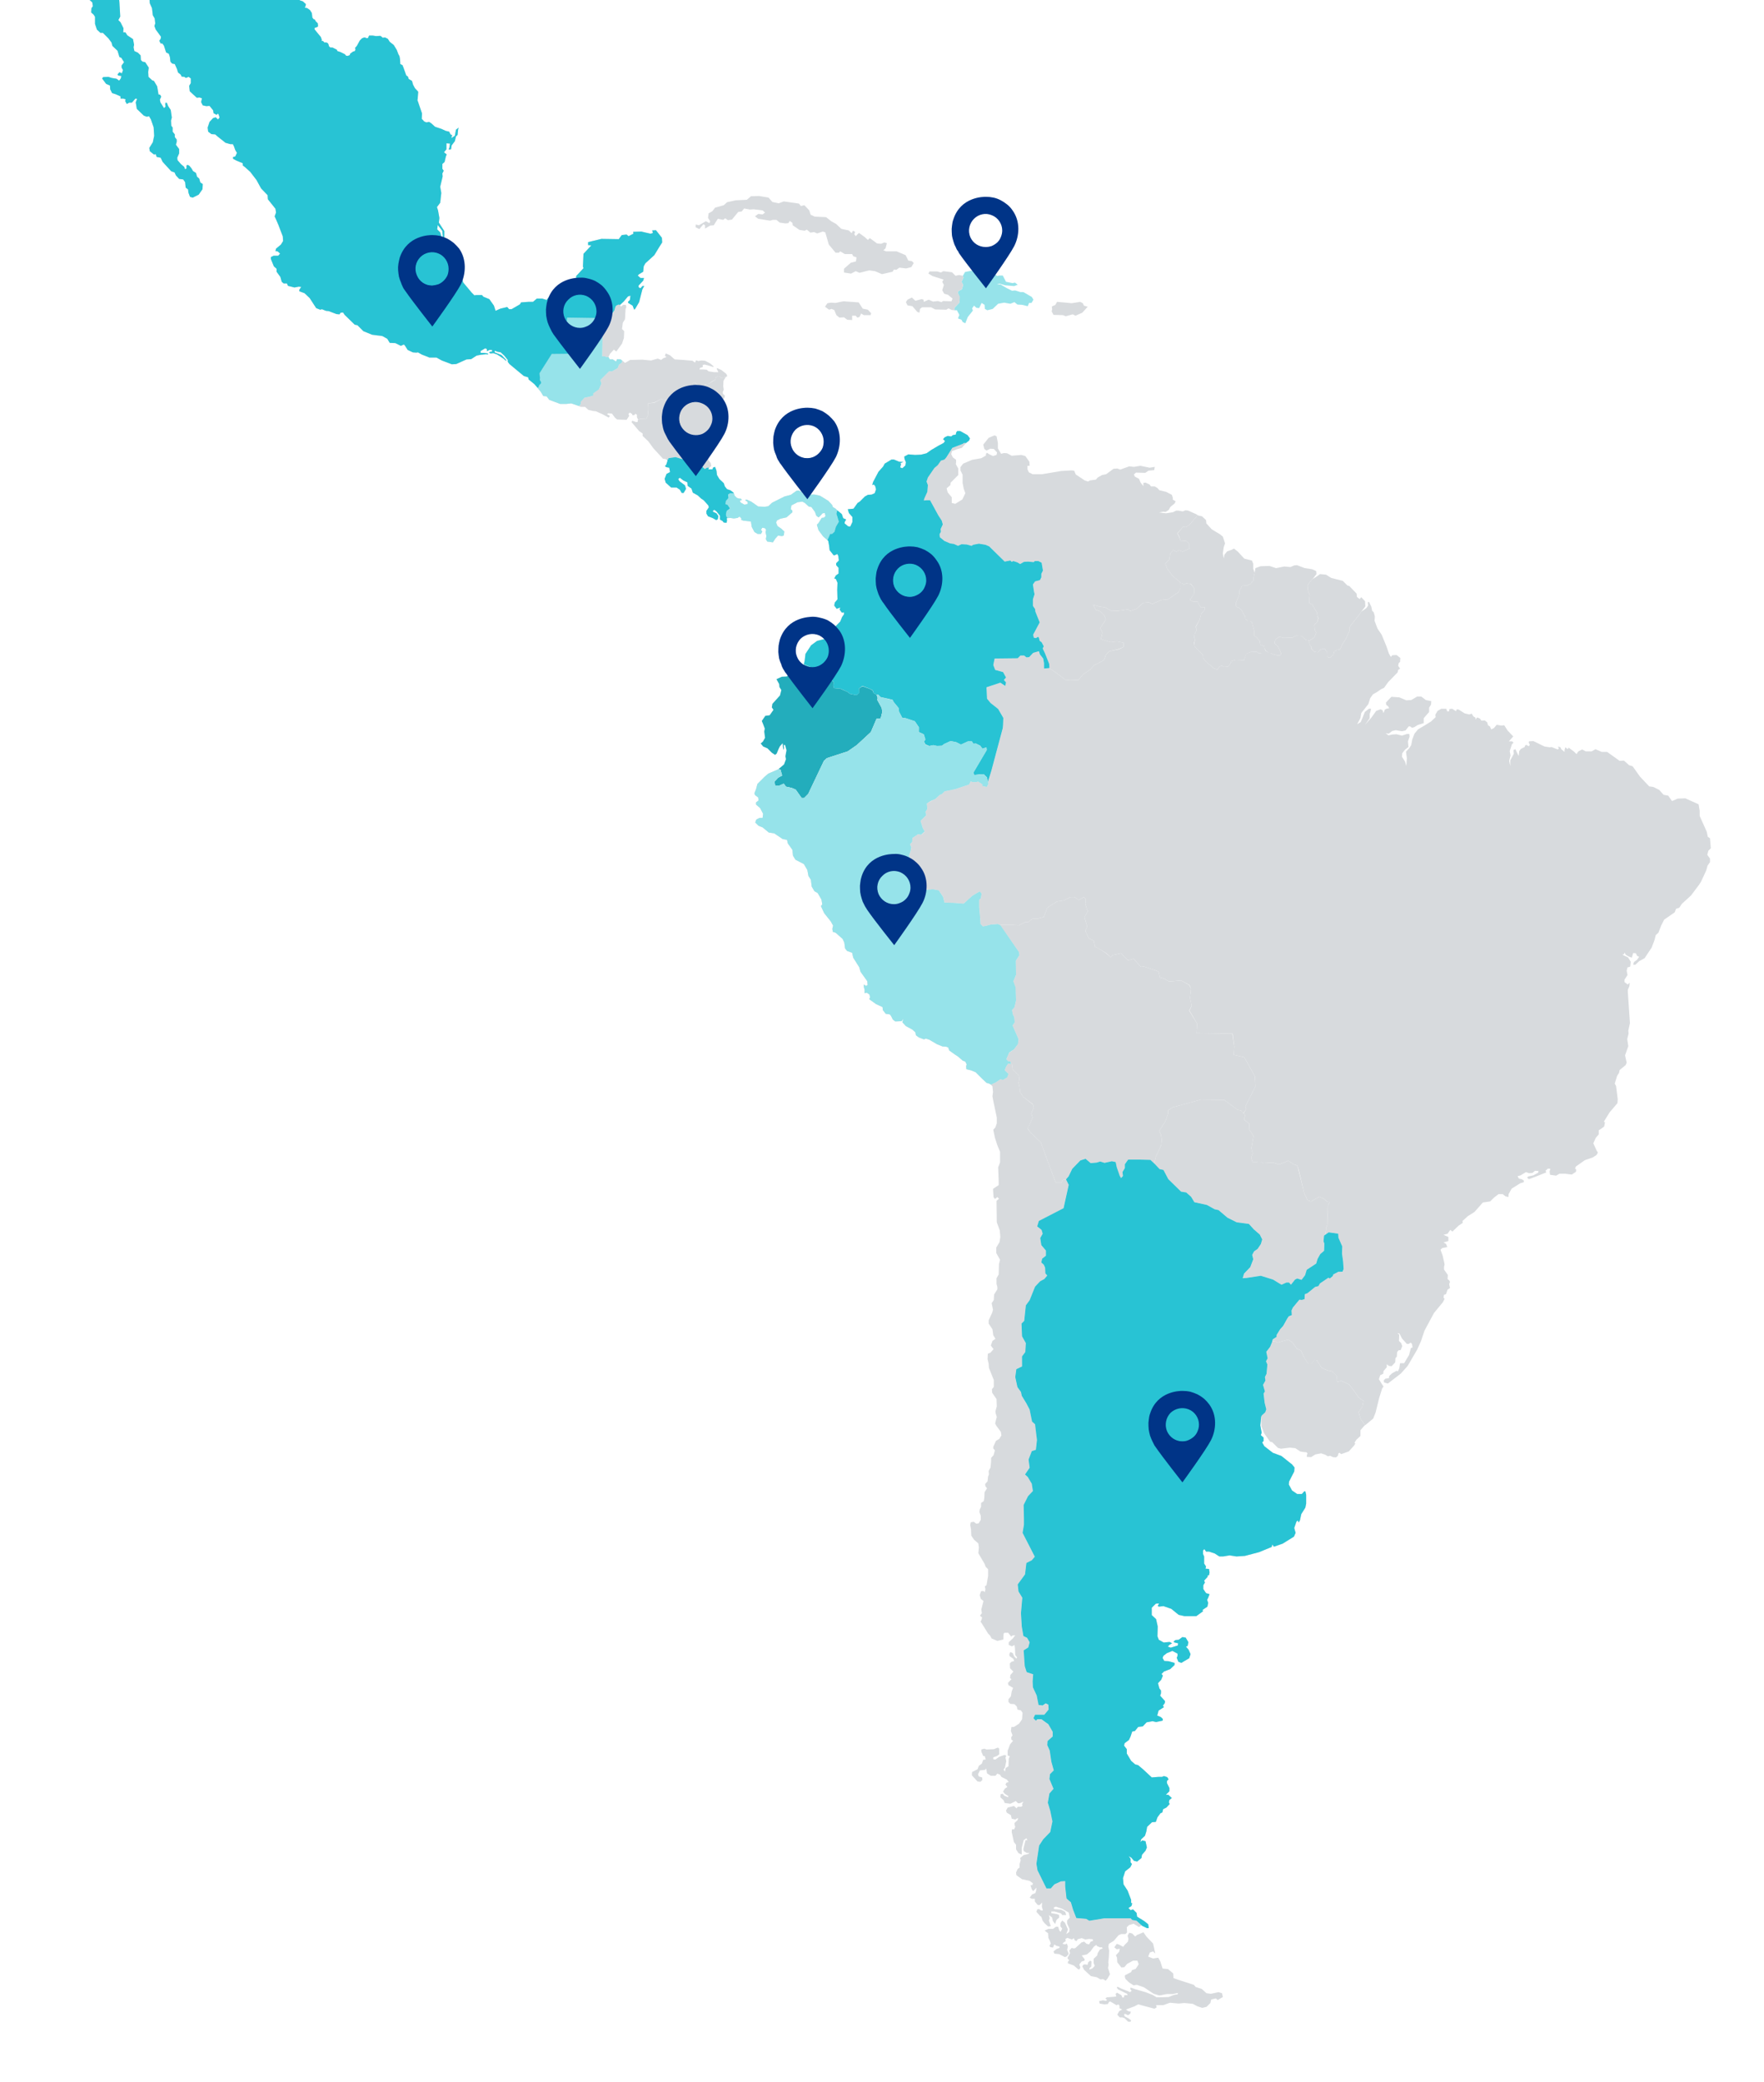 <svg version="1.2" xmlns="http://www.w3.org/2000/svg" viewBox="0 0 650 767" width="650" height="767"><defs><clipPath clipPathUnits="userSpaceOnUse" id="cp1"><path d="m-1020 0h1920v767h-1920z"/></clipPath></defs><style>.a{fill:#d7dadd}.b{fill:#96e3ea}.c{fill:#23adbc}.d{fill:#28c3d4}.e{fill:#003487}</style><g clip-path="url(#cp1)"><path fill-rule="evenodd" class="a" d="m399.4 112.6l1.4 0.4-2 2.2-2.5 1.1-1-0.5-2.6 0.7-1-0.4-3.5-0.1-0.7-1.3 0.2-0.7-0.1-1.1 1.3-0.6 0.6-1.1 5.4 0.5 3.1-0.5 1 0.5z"/><path fill-rule="evenodd" class="b" d="m355.6 100.2l2.5-0.5 1.4 0.4 0.7-0.4 6.3 1.3 1 0.7 0.6-0.2h1.4l1.2 2.3 2.4 0.5 0.9-0.2 1 0.8-1.3 0.5-3.3-0.3-2.1-0.6-1 0.3h1.4l2.2 1.3 2 1 1.2-0.1 1.9 0.6h1.1l3.1 1.8 0.6 1-0.7 1.2h-0.9l-0.5 1.2-2.1-0.5-1.7-0.1-1.1-0.9-1.5 0.6-2.3-0.4-2.2 0.4-2 1.9-2 0.5-0.9-0.5-0.1-1.5-1.1-0.7-0.9 1.9-1-0.1-0.9-0.8-0.7 1 0.3 0.8-1.9 2.4-0.9 2.3-1-0.5-0.4-0.8-1.3-0.5 0.5-1.3-0.9-1.7h-0.8l-0.1-0.9 1.8-1.9 0.1-0.9v-1.2l-0.7-1.6 0.3-0.6 1.2-0.6 0.5-1.6-0.6-1.2 0.7-1.5-0.2-0.7z"/><path fill-rule="evenodd" class="a" d="m306.2 111.5l1.7 0.1 2.8-0.6 5.7 0.4 1.5 2.3 1.9 0.4 1.2 1.3-0.2 0.7h-2.5l-1-0.6-0.6 1.3-0.8 0.2-0.6-0.7h-1.3v1.6l-1.8-0.1-1.2-0.9-1.7 0.1-1.1-0.9-0.8-1.9-1-0.4-0.9 0.3-1.5-1.1 0.9-1.3z"/><path fill-rule="evenodd" class="a" d="m351.8 114.3l-1.1-0.1-1.2-0.6-0.8 0.5-4.1-0.1-1.5-0.8h-3.3l-0.8 0.6-0.2 1.4-0.8-0.3-1.8-2.1-1.8-0.3-0.6-1.2 0.6-0.9 1.6-0.8 1.3 1.2 2.3-0.6 0.7 0.2 0.1 0.8 1.8-0.8 1.6 0.7 1.8-0.2 1.3 0.4 0.6-0.4 3.1 0.1 0.4-1-1.7-1.4-1.4-0.4-0.7-1.3 0.6-1.9-0.6-1.2 0.5-0.8-4.1-1.3c0 0-1.4-0.9-1.5-0.9l0.4-0.8h2.9l1.3 0.4 0.9-0.5 3.2 0.4 1.3 1.3 1.3-0.3 1.4 0.3 0.2 0.7-0.7 1.5 0.6 1.2-0.5 1.6-1.2 0.6-0.3 0.6 0.8 1.6-0.1 1.2-0.1 0.9-1.8 1.9 0.1 0.9z"/><path fill-rule="evenodd" class="a" d="m261.1 78.6l1.4-0.8 1-1.3 3.2-0.9 1.2-1.1 3.1-0.7 4.2-0.2 1.5-1.3 3-0.1 3.5 0.6 1.4 1.6 2.3 0.5 1.9-0.7 5.6 0.8 0.7 0.9 1.3-0.3 1.8 1.9 0.5 1.6 1.5 0.7 4.2 0.2 1.9 1.5 1.8 1 1.9 1.8 2.8 0.6 1 1 0.5-0.9 0.8 0.4-0.3 0.9 0.5 0.7 1.2-1.2 2.1 1.5 1.2 1.1 0.7-0.7 2.7 2 1.5 0.1 1.2-0.5 0.9 0.3-0.5 1.9-0.8 0.7 1 0.4h3.9l3.3 1.4 1 2 1.3 0.2 0.7 0.7-0.9 1.5-1.9 0.5-2.5-0.3-1.1 0.8-0.9-0.1-0.5 0.8-3.9 0.9-2.6-1.1-2.1-0.3-3.6 0.9-1.4-0.6-1.7 0.9-2.6-0.4v-1.4l2.5-2.2 1.9-0.5 0.2-1.5-1.2-0.4-0.4-0.8h-2.7l-1.7-1-0.5 0.5h-1.2l-2.5-3-1.3-4.5-0.9-0.3-2.1 0.7-1.1-0.5-1.4 0.2-1.3-1.1-0.8 0.4-1.9-0.3-2.5-1.7-0.1-0.9-1-0.7-0.5 0.8-1.1 0.1-2.1-0.3-1.2-1h-1.4l-0.9 0.3-4.4-0.7-1.2-0.9 1.2-0.9 1.6 0.2 0.9-0.7-0.9-0.8-3.3-0.4-1.4 0.1-2.1-0.4-0.9 1.1-1.3 0.2-2.3 2.8-1.5 0.2-1-0.7-0.7 0.6-2-0.4-1.5 2.4-1.3 0.1-1.9 1.1v-1.2l-0.6-0.4-1.5 1.8-1.4-0.7 0.1-1 1.1 0.3 2.6-1.5 1.3 0.7 0.3-0.7-0.8-1.2z"/><path fill-rule="evenodd" class="a" d="m304.9 199l-1.6-1.4-1.7-2.3-0.6-2 0.6-0.6 1.2-1.9 0.8-0.1 0.6-0.6-0.3-1.1-0.8 0.1-1 1.1-0.5 0.4-0.8-0.6-0.5-1.4-1.3-1.8-1-0.2-1.4-1.3-0.9-0.5-1.8 0.2-2.3 1.2-0.2 1.4 0.5 0.4 0.1 0.7-2.2 1.9-2.3 0.5-1.3 0.7-0.2 0.8 0.5 1.2 1.3 0.9 1.2 1.1-0.2 1.5-0.7 0.2-1.4-0.2-1 1.1-0.9 1.4-2.1-0.3-0.5-0.9 0.2-1.1-0.3-1.5 0.2-0.8-0.4-0.6-1-0.2-0.5 0.8 0.5 0.6-0.5 0.9h-1.2l-1.2-0.7-1-1.9-0.3-2-2.8-0.3-0.8-0.3 0.1-0.5-0.7-0.7-0.7 0.5-1.4 0.2-1.3-0.2-1 0.1-0.5-0.7-0.1-0.8 0.4-1.2 1.2-0.9-1-1.3-0.8-0.3 0.2-1.2 0.9-1v-1.3l0.7-0.5h1.3l0.3 0.9 0.8 0.8 0.9 0.3h0.6l0.4 0.5-0.5 0.1-0.3 0.3 0.4 0.6 1.3 0.7 1.2-0.2v-0.8l-0.9-0.6 0.4-0.3 1.8 0.8 2.6 1.8 2.4 0.1 1.3-0.2 1.4-1.3 4.6-2.3 2.3-0.6 2.1-1.5 0.8-0.1 1.1 0.5 0.4 0.7 1.1 0.3h3.3l1.9 0.4 3.1 1.9 1.4 1.5 0.3 0.8 1 0.6 0.6 0.6-0.3 1.3 0.2 1 0.7 1.9-1.1 1.9-0.5 1.8-0.9 0.8h-0.7z"/><path fill-rule="evenodd" class="a" d="m267.6 190.3v-0.1l0.5 0.7h-0.3l0.1 0.9-0.2 0.8-1-0.1-0.5-0.6-0.4-0.2-0.5-0.3v-1.4l-1.3-1.6-0.8-0.6-0.5 0.4v0.3l1.3 0.6 0.7 1-0.2 1.2-0.6 0.3-1.2-0.7-1.8-0.7-0.6-1v-1l0.9-1.3-0.2-0.7-1.7-1.9-0.9-0.6-1.3-1.2-1.8-1-0.5-1.5-1.4-1-0.1-1.3-1.5-0.7-1.3-1-0.6 0.5 0.5 0.8 2 1.5 0.4 1.3-0.9 1.5h-0.7l-0.7-1.2-1.2-0.8h-2l-2-1.8-0.4-1.4 0.7-1.8 1.3-0.7-0.3-1.6-1.1-0.2-0.5-0.4 0.5-0.5 0.5-1.6-0.2-0.2 0.5-0.2v-0.4l2.6-0.4 4 1.2 1.4-0.2 2.1-0.1 0.8 1.1 1 0.4v0.6l1.5 1.4 0.8-0.5h0.8l-0.3 0.6h1.5l0.3-0.7 0.7-0.2 0.5 1.4 0.2 1.6 0.9 1.5 1.6 1.5 0.4 1.2 0.8 1 1.2 0.4 1.1 0.8 0.2 0.3h-1.4l-0.7 0.5 0.1 1.3-0.9 1-0.2 1.2 0.8 0.3 0.9 1.3-1.2 0.9-0.3 1.2 0.1 0.8z"/><path fill-rule="evenodd" class="a" d="m245.2 169.1l-0.9-0.1-3.5-3.8-1.9-2.6-2.1-2v-0.9l-1.3-0.9-2.8-3.3 0.3-0.5 1.4 0.5 0.6-0.1v-0.8l1.3-0.3 1.9-0.1 0.5-1.1 0.2-2v-1.1l-0.1-1.4 2.3-0.2 2.5-1.4 1.8 0.3 0.9 0.8 0.7-0.2 1.1 0.4 0.4-0.8 1.6-0.6 1.5-1.5 0.7-0.4 0.1-0.8 1.2-1.8 1.4-0.1 0.3-1.3 0.6-0.1 1.1 0.8 0.2 0.7 1.4-0.2 1 0.2 0.3-0.9 1.3-0.1 1.3-0.9 1-0.5 0.3-1 0.6-0.4h0.9l0.3 0.6 1.1-0.1 0.8-0.1-0.4 0.4-0.5 0.9-0.1 2 0.2 1.2-0.4 1 0.1 0.6 0.7 0.6-0.1 0.7-0.6 1-1.2 1.6-0.5 1.9-0.3-0.5h-0.4l-0.5 0.5-0.1 0.8 0.5 0.2 0.6 0.9-0.3 0.7 0.1 3.5-0.4 2.9-0.6 1h-0.4v-1.6c0-0.3 0-1.2 0-1.2l0.3-0.6-0.6-0.2-0.9 2.3-0.1 1 0.2 1-0.7 1.6-0.3 1.2v1.1l0.7-0.5 0.2-0.7 0.5-0.8-0.1 1.5-0.5 1.2-0.9 1.8 0.4 1.6 0.8 1 0.2 1.1-0.7 0.5-0.1 0.1h-0.8l-0.7 0.5-1.6-1.5v-0.6l-1-0.3-0.8-1.1-2.1 0.1-1.3 0.2-4.1-1.2-2.6 0.4v0.4l-0.5 0.2z"/><path fill-rule="evenodd" class="a" d="m235.1 154.5l-0.4-0.8v-0.9l-0.6-0.4-0.3 0.5-0.7 0.1-0.3-0.6-0.8-0.4-0.5 0.5 0.3 0.7-0.9 1.4-3.5-0.1-0.8-0.7-1.1-1.5-1.4-0.1-0.5 0.4 1.1 0.6-0.4 0.6-2.4-1.3-2.5-1.1h-0.6l-1.2-1.7 0.9-4h0.1v-0.6l0.1-0.3 2-1.4 0.9-2.1-0.4-1.3 1.2-1.2 2-2h1.1l2.1-1.2 0.5-1.3 1-0.7 0.3-0.7 0.9 0.8 1.9-1.1 4.5-0.1 3.2 0.3 2.5-0.7 1.2 0.5 0.8-0.6 1.2-0.5-0.6-0.4 0.3-0.9 1.6 0.7 1.7 1.5 3.2 0.2 3.4 0.3 0.9 0.7 0.4-0.9 0.8 0.3 1.2-0.2 1.3 0.1 1.9 1 1.3 1.1-0.2 0.2-2-0.6-1.2-0.3-0.7 0.2 0.1 0.7-1 0.3-0.3 0.6h1.3l1.4 0.1 0.7 0.6 2 0.3h1.6l-0.6-1.2 0.1-0.3 1.6 0.7 1.8 1.4 0.4 0.8-0.5 0.4-0.8 0.2-1.1 0.1-0.3-0.6h-0.8l-0.7 0.4-0.3 1-1 0.4-1.3 1-1.3 0.1-0.3 0.9-1-0.3-1.3 0.3-0.3-0.7-1-0.8h-0.6l-0.4 1.4-1.4 0.1-1.2 1.8-0.1 0.8-0.7 0.4-1.5 1.5-1.6 0.6-0.4 0.8-1.1-0.4-0.7 0.2-0.9-0.8-1.8-0.3-2.5 1.3-2.3 0.3 0.1 1.4v1.1l-0.2 2-0.5 1.1-1.9 0.1-1.3 0.2z"/><path fill-rule="evenodd" class="a" d="m220.5 143.5l1.2 0.3 0.3 0.3 0.8 0.3 0.7 0.9 1.5-0.3 1.5 0.4 0.9 1.2 0.3 0.8 0.9 0.7 0.3-0.7 0.3-0.9 1.3-0.1 0.7 0.3 1.1 0.3v1.2l-0.4 1.5 0.2 0.5-0.4 1.2 0.2 0.7-0.4 0.4 0.3 0.7-0.9 1.4-3.5-0.1-0.8-0.7-1.1-1.5-1.4-0.1-0.5 0.4 1.1 0.6-0.4 0.6-2.4-1.3-2.5-1.1h-0.9l-1.7-0.4-1.2-1.1h-1.5l-0.7-0.2 0.6-0.9v-0.8l1.4-1.5 1.9-0.4 1.3-0.4v-0.8z"/><path fill-rule="evenodd" class="a" d="m222.1 117.2l0.1-1.1 0.8-0.5h1.1l0.1 0.6 0.3 0.3 0.3-0.4 0.6-0.2 0.1-0.3 0.9-1.3 0.3-1.1 0.3-0.6 0.9-0.4 0.6 0.1 0.3 0.7 0.8-0.7h1l0.2 0.8-0.3 0.8-0.2 3.7-0.8 1.3-0.3 2.3 0.8 0.8-0.1 2.5-0.7 2.1-2.1 2.9-0.9-0.7-1.4 1.5-0.6 1.2-0.8 0.1-0.4-0.3h-1.1l0.2-14z"/><path fill-rule="evenodd" class="a" d="m210.5 148.6l-1.8 0.2h-2.3l-4-1.5-1-1.3-1.2-0.1-0.9-1.5-1.2-1.5 0.3-0.2 0.3-0.8 0.6-0.6 0.1-0.6-0.2-0.2-0.3-0.6 0.1-0.8-0.1-0.4-0.1-1.2 4.5-7.1 9.6-0.1 0.8-0.8v-1l-0.9-0.5-1.2-0.1-0.6-0.6-0.1-1-0.6-1.1h-0.8l-1.2-0.7-1.2-1.5-0.4-0.8-1.2-0.9 3.2-0.3 0.3-4 13.1 0.2v0.1l-0.2 14h1.1l0.4 0.3 0.8-0.1 0.5 0.9h1.1l1.2 0.8 0.4-0.9 1.3 0.1 0.6 0.5-0.2 0.7-1 0.7-0.5 1.3-2.1 1.2h-1.1l-2 2-1.2 1.2 0.4 1.3-0.9 2.1-2.1 1.5v0.8l-1.3 0.4-1.9 0.4-1.4 1.5v0.8l-0.6 0.8z"/><path fill-rule="evenodd" class="a" d="m28-16.7l18.1-0.3 0.4 0.7-0.3 0.6 25.6 11.7 21.6 0.7 0.2-2.8 12.2 0.4 1.4 0.8 1.2 1.8 0.6 0.8 0.2 0.6 0.8 0.1 0.7 1-0.3 0.7 1.2 0.4 1.1 1-0.1 0.7-0.3 0.6 0.9 0.2 1 0.7 0.7 1.1 0.2 1.7 0.5 0.6 0.4 0.1 0.3 0.6 0.8 0.8 0.1 1.1-0.4 0.3-0.9 0.3v0.5l1.3 1.6 1 1.2 0.4 1.1-0.1 0.4h0.5l0.6 0.6 0.5-0.1 0.7 0.3 0.3 0.6 0.1 0.5 0.5 0.5h0.8l1.6 0.8 0.2 0.5 1.2 0.4 1.6 0.8 0.4 0.5 0.6 0.1 0.8-0.3 0.1-0.5 1.1-0.8 0.7-0.2 0.2-0.7-0.2-0.4 0.7-0.8 1.1-2 0.8-0.8 0.8-0.3 0.6 0.1 0.2 0.2 0.6-0.1 0.4-0.9h1.3l1.3 0.2 1.5-0.1 0.5 0.3 0.4 0.4 0.9-0.1 1 0.5 0.7 1.1 1.5 1.2 1.1 1.8 0.6 1.6 0.4 0.7 0.2 1.1 0.1 1.8 0.8 0.4 0.4 1 1 2.8 0.6 0.4 0.3 0.9 1.2 0.7 0.4 1.4 0.7 1.3 1.2 1.3-0.1 1.3-0.1 1.4-0.1 0.4 0.2 0.5 1.5 4.4-0.1 2 0.7 0.7 0.1 0.2 0.9 0.4 1-0.2 0.9 0.6 1.3 1.2 2.4 0.8 1.5 0.7 1.3 0.3 0.5 1 0.6 0.3-0.3 1.1 1.3-0.9 0.4-2.2 1-0.8-0.2 0.7-0.2 2-0.6 0.6-0.4 1.7-1.2 1.6-0.2 1.4-0.9 0.1 0.3-0.8 0.2-1.4-1.3-0.1v2.2l-0.9 1.1 1 0.8-0.3 0.7-0.5 2.1-0.8 0.7v1.8l0.5 0.7-0.5 1 0.1 1.1-0.9 3.8 0.4 2.3-0.4 3.6-1.2 1.6 0.4 1.2 0.5 2.8-0.2 1.7 2 3.1v2.2l-0.5 0.4-0.2-2.6-1.7-2.2-0.2 1.6 1.1 1.1 0.9 3.1 0.4 1-0.5 1 0.8 1.3 0.3 1.5 4.2 4.5 0.7 1.6 1.4 2.1-0.1 1.1 0.4 1.3 3.1 3.7 1 1 0.7-0.1h2.1l0.5 0.6 2.2 0.9 1.7 2.4 0.6 1.9 1.8-0.8 2.5-0.6 0.7 0.8h0.9l3.1-1.8 0.4-0.7 2.7-0.2h1.7l1.4-1.2h2l1.6 0.5 0.7-0.9 2.1 0.6-1.5 0.7-0.3 1 1.7 0.7 0.9 0.9 0.3-0.8 0.9-0.1 1.4-1.7 0.1-2.2 0.4-1.3-1.5 1-0.3-0.3 3.4-1.8 1.2-0.2 1.4-1.8v-2.6l2.7-2.9-0.2-0.6 0.2-4.7 2.9-3.1-1.2-0.1v-1.1l4.9-1.2 6.4 0.1 1.1-1.5 1.8-0.2 0.7 0.6 1.8-0.9-0.1-0.7 3-0.1 3.4 0.8 0.9-0.3-0.3-0.9 1.4-0.1 2.2 2.8 0.1 1.7-1.2 1.9-1.7 2.8-3.3 3-0.6 1.1-0.2 2-1.5 0.9-0.5 0.5 1 0.9h1.3l-0.3 1-1.7 1.8v0.6l0.7 0.4 0.7-0.8 0.7-0.1-0.7 1.3-1.2 4.7-1.4 2.4-0.4 0.4-0.6-1.5-1.6-1-0.1-0.4 0.7-0.7 0.2-1.6-0.9 0.3-1.6 1.9-1.3 1.2-0.6-0.1-0.9 0.4-0.3 0.6-0.3 1.1-0.9 1.3-0.1 0.3-0.6 0.2-0.3 0.4-0.3-0.3-0.1-0.6h-1.1l-0.8 0.5-0.1 1.1-13.1-0.2-0.3 4-3.2 0.3 1.2 0.9 0.4 0.8 1.2 1.5 1.2 0.8h0.8l0.6 1 0.1 1.1 0.6 0.5 1.2 0.1 0.9 0.5v1l-0.8 0.8-9.6 0.1-4.5 7.1 0.1 1.2 0.1 0.4-0.1 0.8 0.3 0.6 0.2 0.2-0.1 0.6-0.6 0.6-0.3 0.8-0.3 0.2-1.2-1.4-2.1-1.7-0.2-0.8-1.6-0.5-5.3-4.4-0.6-0.8v-0.7l-1.3-1.6-1.3-1.2-1.5-0.3-0.3-0.2h-0.5l0.1 0.5 2.5 1 1.7 1.8v0.4l-1-0.9-2.3-1.5-1.4-0.5-1.1 0.1-0.5-0.3 0.3-0.3 0.8-0.1v-0.6h-1l-0.9 0.5v-0.8l-0.6-0.3-1.7 1v0.7h1.2l1.5 0.2v0.4l-0.7-0.1-2 0.2-1.5 0.3-2 1.3-1.7 0.1-3.8 1.7-1.6 0.1-3.7-1.4-2-1.1h-2.6l-2.8-1.1-1.4-0.8-0.6 0.1-1.3-0.1-1.9-0.9-1-1.6-0.4-0.4-1.1 0.5-2-1-2.1-0.1-0.9-1.5-1.8-1-3.8-0.5-3.2-1.3-2.2-2.2-1-0.2-3.7-3.6-0.6-0.9-0.9 0.1-0.4 0.6-1.1-0.1-2.9-1.1-1-0.1-1.5-0.6-0.6 0.2-1.5-0.6-1.1-1.7-1.3-2-1.9-1.8-1.9-0.7v-0.6l0.7-1-0.9-0.1-1.6 0.3-2.4-0.6-0.4-0.9h-1.2l-0.7-0.6-0.5-1.8-1.4-1.9v-1.1l-1-0.9-1.1-2.7v-0.7l1-0.5h1.7l0.7-0.8-0.9-0.8-0.8-0.1 0.2-0.9 1.8-1.5 0.8-1.3-0.1-1.7-1.6-4.2-0.9-2.1-0.5-1.1 0.5-1.4-0.2-1.4-2.8-3.5-0.1-1.5-2.4-2.5-1.7-3.1-2.3-3-2-1.8-0.7-0.5-0.1-0.9-2.2-0.9-1.3-0.7-0.1-0.6 0.9-0.3 0.6-1.3-0.6-1-0.5-1.4-0.4-0.8h-0.9l-1.8-0.5-2.9-2.3-0.9-0.8-1.4-0.1-1.2-0.9-0.2-1.5 0.7-2.1 1.3-1.4 1-0.3 0.8 0.8 0.6-0.7-0.3-1-0.3-0.5-0.5 0.5-1.1-0.6-0.2-1.1-1.3-1.6-1.2 0.1-1.3-0.3-0.6-1.2 0.3-1.4-0.9-0.3-1 0.1-2.6-2.4-0.2-2 0.6-1v-1.7l-0.8-0.6-1 0.4-0.6-0.4-1-0.1-0.3-0.7-1-0.8-0.4-1.3-0.8-1.8-1-0.2-0.6-0.7-0.2-1.7-0.4-1.2-1-0.5-0.8-2.5-0.6-0.8h-0.6l-0.5-1 0.5-0.7 0.1-0.8-1.9-2.6-0.5-1.3 0.3-1-0.2-1.8-0.7-1.2-0.3-2.6-0.8-1.8-0.1-1.3 1-1.2v-0.7l-1.6-0.9h-1.4l-0.5-0.9-1.2-1.2-0.7 0.5-1.3 0.2-0.8-0.7-1.4-2.1-2-1-1-1.7 0.6 1.7 0.2 1.4-0.7 2.7-0.6 1.6 0.3 3.3 0.3 5.2-0.7 1.3 0.8 0.8 1.1 2.2-0.1 1.5h0.8l0.7 1.1 2.1 1.4 0.4 2.1-0.2 0.9 0.3 1.4 1.3 0.6 1 1 0.1 1.7 0.6 0.6 1 0.2 1.3 2-0.2 1.6 0.1 1.8 1.4 1.3 0.6 0.2 1.2 2 0.5 3 0.6 0.1 0.4 0.7-0.5 1.1 0.2 1 1.3 2.1 0.6-0.5-0.1-0.9 0.1-0.6 0.5 0.1 0.4 1.1 1 1.5 0.4 2.8-0.3 1.1 0.1 1.9 0.5 0.7v1.5l0.8 1v1l0.7 0.9v0.9l-0.3 1 1.2 1.6v1.6l-0.7 1.6 0.1 0.9 1.3 1.5 1.2 1 0.2 0.8 0.6-0.2v-1.1l0.4-0.3 0.7 0.4 0.8 1 0.5 0.9 1.1 0.7 0.4 1.4 0.8 0.7 0.4 1.4 0.9 0.6-0.1 1.9-1.4 2-2.2 1.1-1-0.3-0.6-1.6-0.1-1.1-0.9-0.7-0.2-2-0.7-1-1.5-0.2-1.2-1.3-0.5-1.1-1.2-0.4-3.2-3.5-0.7-1.5-1.5-0.3-0.3-1-0.7 0.1-1.5-1.2-0.2-1.2 1.3-2.1 0.5-2.4-0.2-3.1-1-2.9-0.7-1.2-0.8 0.2-1.1-0.4-2.6-2.5-0.4-2.4 0.5-1.3-0.6-0.1-1.3 1.5h-1l-0.9 0.5-0.6-1.1 0.2-0.6-0.9-0.3h-1v-0.8l-1.8-0.8-1.3-0.4-0.7-1.4-0.1-1.4-1.4-0.6-1.5-2 0.4-0.5 1.9-0.1 1.2 0.4 1.8 0.3 1 0.7 0.6-0.8 0.2-0.9-1.2-0.2-0.2-0.4 0.7-0.8 0.9 0.4 0.4-1.2-0.5-0.9v-0.8l0.9-1.2-1-1.6-0.7-0.3-0.7-2.3-1.9-1.8-0.3-1.2-1.1-1.5-2.1-2.1h-0.9l-1.3-1.2-0.7-2.1v-2.6l-0.5-0.8-0.9-0.8 0.1-1.6 0.5-0.7-0.2-1.4-1.6-1.5-0.3-0.9 0.5-0.5v-0.8l-2-2.4-0.5-1.5 0.2-1.1 0.6-0.5-0.8-1.1-0.8-1.6-1.1-3.9c0 0-0.2-1.8-0.2-1.8z"/><path fill-rule="evenodd" class="a" d="m506.6 227.1l-0.1 1.6 1.1 2.9 1.5 2.2 1.7 4.1 1 2.9 0.7 1.2 0.5-0.6 1.6-0.1 1.4 1.1-0.1 1.4-0.5 0.5-0.2 1 0.7 1-0.7 0.5-0.2 0.9-3.5 3.6-1.5 2.1-1.1 0.5-1.6 1.1-1.4 0.8-1 1.4-0.7 2.2-2.6 3.3-0.3 1.8-1.2 2.3 1.3-0.8 0.8-1.9 0.7-1.8 1.5-1.2h0.8l-0.2 1-0.3 0.9v1.6l-1.7 2.4 2.3-2.6 1.8-2.5 1.6-0.6 0.7 0.3 0.4 1.1 0.5-1.3 0.6-0.3 1-0.2-0.4-0.7-0.7-0.5-0.1-0.9 2-2.1 2.9 0.2 2.6 1.1 1.8-0.1 2.2-1.3h1.5l1.7 1.3 2 0.4-0.1 1.3-0.7 1.1v1.6l-2 2.3v1.8l-2.2 0.7-1.3 0.8-0.8 0.2-0.7-0.5h-0.5l-1.2 1.5-1.3 0.3-2.3-0.4-1.3 0.3-1.3 1-1.1-0.2 1 0.8 1.4-0.3 1.6-0.1 2 0.5 1.8-0.6h0.9l0.1 1-0.6 1.7 0.2 2.1-1.3 1-1 1.3-0.1 1.3 1.1 1.7 0.5 1.7 0.2-2.9-0.2-1.5-0.1-0.9 1.2-1.3 0.7-1.1 0.4-2.1 0.8-2.1 1.3-1.6 2.7-1.6 2.1-1.3 1.7-1.6-0.1-0.9 0.8-1.4 1.4-0.8h1.8l0.4 1h0.6l0.2-0.9 1-0.1 1.4 0.9 0.3-0.7 0.7 0.1 2.2 1.4 1.7 0.4 0.9-0.3 0.6 1 0.8 0.5v0.7l0.6-0.8 1 0.4 0.6 0.8 1.2-0.1 0.9 0.7 0.3 1.1 0.7 0.4 0.5 1.1 1-0.5 1-1.2 1.7 0.3 1.1-0.1 1.2 1.9 2.1 2.2-1.6 1.8h1.2l0.5 0.5-0.6 0.6-0.8 2.5 0.3 1.6-0.5 2 0.4 1.9v-2.1l1.3-2.4-0.1-1.4 0.7-0.3 0.5 1.1 0.7 1.4 0.2-1.8 0.6-0.8 1.4-0.7 0.2-0.6 0.4-0.2 0.9 0.5 0.4-0.5-0.4-0.8 0.1-0.5 1.6-0.1 4.1 2 1.9 0.3 0.7-0.1 2.3 0.9 0.4-0.3-0.3-0.8 0.9 0.3 0.3 0.7 1.2 1v-0.7l0.3-1 0.9 0.7 0.3-0.6 2 1.5 0.9 0.9 0.7-1 1.4-0.7 1.3 0.7h2.2l1.4-0.8 2.3 1h2l4.6 3.3 1.6-0.1 1.9 1.7 1.3 0.4 2.7 3.8 3.4 3.6 1.5 0.2 2.2 1.1 1.6 1.8 1.7 0.3 1.4 2 2.1-0.9 2.8-0.1 4.9 2.2 0.4 2.4v1.9l2.6 5.8 0.4 1.9 0.8 0.5 0.3 3.7-0.9 0.9-0.4 1.5 1 1.4v1.3l-0.9 1.3-0.5 1.8-1.9 4.1-0.7 1.1-3 4-3.4 3.1-0.9 1.4-1.2 0.4-0.5 1.3-3.9 2.7-1.1 2.2-1 2.6-1 0.9-0.4 1.7-1.1 2.9-2.6 3.9-2 1.1-1.4 1.3h-0.8l0.3-1 1.1-0.8 0.8-1.1-0.8-0.4-0.4-0.9-1-0.1-0.5 1.7-1.1-0.4-1.2-0.7-0.3-0.8-0.3 0.6-0.6 0.2 2.1 1 1 1.6-0.2 1.8-1 0.3-0.3 1.2 0.3 1.6-1.1 1.7v0.9l1.2 0.9 0.7-0.7-0.1 1.3-0.6 1.4 0.1 1.9 0.7 10.3-0.6 2.8 0.1 1.1-0.5 2 0.4 2.6-1.2 3.4 0.6 2.7-0.4 0.9-2.2 1.8-0.2 1-0.7 1.1-0.9 2.9 0.5 0.9 0.6 4.8-0.1 1.5-2.9 3.4-2.1 3.4 0.4 0.3-0.3 1.5-1.2 0.9-0.8 0.5v1.5l-1.1 1.3-0.9 2 1.3 2.8 0.4 0.6-0.5 0.9-1.4 0.9-2.9 1-3.4 2.4-0.2 0.7 0.4 0.4-0.1 0.8-1.5 1-2.5-0.3h-2.1l-1.2 0.7c0 0-2.1-0.3-2.2-0.3-0.1-0.1-0.2-1.3-0.2-1.3l0.3-0.9-0.9-0.1-0.9 0.8 0.3 0.6-3.5 1.4-2.9 1.1-0.7-0.5 0.4-0.5 1.9-0.4 1.8-1 0.1-0.6-1.3-0.1-0.9 0.8-1.3 0.1-1.1-0.4-2 1.2-1.1 0.3 0.5 0.9 1 0.2 0.8 0.5v0.6l-1.3 0.4-3.2 2-1.1 2-0.1 1.1-1.1-0.3-1-0.8h-1.5l-1.7 1.3-1.4 1.4-2.7 0.4-3.1 3.5-2.4 1.5-2 1.8 0.1 0.7-1.5 1-2.3 2.2-0.8-0.6-1 1.4-1.5 0.4 1.8 0.8v1.5l-1.8 0.5 0.9 0.5 0.5 1.2-1.9 0.4-0.6 0.6 0.8 2.2 0.5 2.2 0.2 1-0.2 0.9v1l1.4 2-0.1 1.5 0.6 0.5 0.3 0.5-0.3 0.9 0.3 1.4-0.9 0.6-0.6 1.7-0.7 0.2-0.2 1 0.4 0.5-0.6 1.2-3.3 4-3.5 6.5-1.3 3.9-1.4 3.1-3.5 6-2.5 2.8-4.8 3.7-1.4-0.4-0.1-0.8 0.6-0.6 1.3-0.2 0.1-0.8 1.1-1 1.6-0.9 0.5 0.2 0.5-1.1 0.3-1.9h1.5l1.8-3 0.7-2.6 0.6-0.2-0.2-1.3-0.5-0.5-0.7 0.5h-0.7l-1.8-2-0.9-1.8-0.8-0.2 0.7 0.6-0.1 2.3 0.8 0.8 0.4 1.1-0.6 1.5h-0.7l-0.6 0.7-0.1 1.7-0.5 0.5-0.1 1.6-1.3 1.4-1-0.1-0.8-0.6v1.1l-1.2 1.4-0.1 1-1.1 0.5-0.5 1.5 1.1 1.8 0.6 0.9-0.5 0.7-1.1 3.5-1.3 5.3-0.9 2.3-2.9 2.4-0.4-0.4-0.9-1.2-0.2-0.3-0.3-0.6-0.7-2.3 1.4-1.9 0.4-2.2-1.7-1.2-1.9-2.7-1.7-2.2-2.9-1.3-1.5 0.3-0.1-2-1.8-1.8-1.8-0.4-2-0.9-1.8-2.8-0.7-0.1-1.5 1.6h-0.9l-1.8-3-0.9-2.1-1.5-0.6-1.7-2.4-1.6-1-3.8 1.1-0.8-0.4-1.2-0.1 0.2-0.6 1.4-1v-0.7l1.3-2.1 1.1-1.1 1.5-2.8 0.6-0.9 1.1-0.3-0.1-1.7 0.5-1.2 2.4-2.9 0.9 0.1 1-0.3 0.1-1.8 1-0.4 2.8-2.3 1.2-0.3 0.6-1 3.1-2.1 0.5 0.3 1.1-0.9 0.2-0.6 1.9-1 1.5 0.1 0.4-1.1-0.2-2.7-0.4-3 0.1-2.5-1.4-3.2-0.1-1.6-3.5-0.5-1.3 0.9 0.1-0.9 0.2-0.8v-0.9l0.2-0.3 0.3-0.8 0.2-7.1 0.7-1.2-1.1-0.3-1.1-1-1.7-0.7-3 1.7-1.3-0.4-1.3-2.9-1.9-8.2-0.6-1.7-1.4-0.5-1.9-1.3-3.4 1.4-2.2-0.7-3.5 0.2-1.2-0.5-2.8 0.2-0.6-1.7 0.6-1.6-0.5-1.8 0.8-4.6-1.5-2.3-0.1-2.3-1.9-1.4 0.4-1.6-0.6-0.8 1-1.4-0.3-1.1 3.7-7.4-0.2-3.7-3.9-7-3.9-0.9 0.2-3-0.6-4.8-13.3-0.2 0.2-3.5-2.8-4.8 0.8-1.7-0.6-2.9 0.4-3.5-0.6-1.3-3.1-1.7-4.4 0.4-1.9-1.1-1.5-0.4-0.5-2.2-2-0.7-3.3-1.1-1.2 0.1-2.7-3-2 0.6-2.6-2.6-3.2 0.7-0.6 0.8-1.6-1.5-2.4-1.5-1.8-0.9-0.5-2.3-1.8-0.8-1.3-2.8 0.7-1.5-1-3.5 1.2-2.2-0.9-2.7 0.2-1.8-0.8-0.7-1.8 1.1-1.5-1.1h-1.6l-2.4 1.2-2.5 0.4-3.6 2.3-1.3 3.4-2.2 0.6h-1.9l-1.6 1.3h-1.2l-2.2 1.2-2.1-0.1h-4.8l-0.3-0.1-0.7-0.3-0.8 0.1-1.7 0.1-1.4 0.4-1.5 0.3-0.9-0.9-0.1-1.8-0.4-4.4v-2.7l0.6-0.6 0.3-1.7-0.7-0.8-2.7 1.6-3.2 2.9-3.9-0.3-3.2-0.1-0.5-2.1-1.6-2.4-2.2-0.4-4.7 0.4 1.9-2.4-3.7-6-2.1-2 0.4-1.2-0.6-1.2 0.6-1.4 0.3-1.7-0.5-1.1 0.8-0.8 0.1-1.5 2.1-1.4 1.1 0.3 1.3-1.2-0.7-1.4-0.8-2.6 2.1-2.1-0.3-1.2 0.7-1.1-0.2-2 1.4-0.8 1.8-0.9 1.6-1.5 0.8-0.3 1-1 3.9-0.8 5.1-1.7 0.6-1.2 0.6 0.3h1.5l0.6-0.2 1.7 1.1-0.2 0.5 1.7 0.4 0.6-1.1-0.2-0.7 1.3-4.2 4.2-15.7 0.1-1.2 0.1-2.5-1.9-3.3-2.8-2.1-1.3-1.7-0.2-4.2 5-1.7 1.8 1.2 0.4-1.3-0.8-0.9 0.8-0.9-1.1-2-2.9-0.8-0.7-1.8 0.5-2.4 8.5-0.1 0.9-1h1.5l0.8 0.8 1-0.2 1.5-1.6 2-0.6 0.5 1.2 1.2 1.5 0.3 1.7v2l1.9-0.2 2.9 2 3 2.3 1.8 0.2 3.1-0.1 1.7-2.1 2.6-1.7 1.3-1.5 3.8-2 0.7-2 1.3-1.3 3.5-0.7 1.8-0.9-0.1-1.5-2.4-0.5-2.4 0.3-3.5-1.1 0.5-2.5-0.8-1.6 2.1-3.2-0.6-1.4-1.6-1.6-1.6-0.6-0.9-1.8 2.1 0.6 2.4 0.4 2.3 1.3 2.6-0.1 3.4-0.5 0.8 0.6 2.4-0.8 2.4-2.2 2.2-0.2 1.2 0.6 3.4-1.5 2.4-0.2 3.9-2.7 0.7-1.8-0.1-1.6 0.7 0.1 0.6 0.6 0.9-0.5 1.6 0.2 1.3 1.5v2.1l-0.9 1.4-0.7 0.9 1.3 0.7 1.6-0.1 0.5 1.1 0.7 1.1 1.4-0.1 0.1 0.8-1.4 1.7-0.5 2-1.5 2.6 0.2 1.6-0.6 1.1-0.2 1.4 0.4 0.7-0.4 1.1 0.2 1.5 1.4 1.4 1.6 1.6 0.1 1.1 1 1.4 3 2.5 1.2 0.5 1-1.2 1-0.3 0.2 0.5 1.8-0.1 1-1.3 0.2-0.7 1.6-0.5 3.1 0.1 0.8-2.4 1.6-0.6 2.3-0.1 0.6 0.6 1.3-0.2h2.5-0.1 0.2 0.6l0.4 0.4 1.9 0.5h1.3l0.3-0.6-0.7-1.6-0.4-0.9-1.4-1.4 0.3-1.3 1.5-1 1.7 0.4 3.1-0.1 1.4-0.7 2 0.1 1.5 1.4 1 0.2 0.3 0.7 0.4 1.3 0.4 0.3v0.8l1.1 1.1 1.3 0.2 0.8-0.9 1-0.4 0.9 0.1 0.2 0.6 0.5 0.3 0.1 2 0.9 0.3 1.3-1 0.3-1.2 0.8-0.6 1.3-0.2 0.9-1.9 1.3-2 1.4-3.1v-1.4l2-2.5 1.8-2.3 0.6-0.9h0.1l1.7-1.2 0.6-0.9-0.1-1.2 0.4-0.2 0.9 1.8 0.3 1.5 0.6 0.6z"/><path fill-rule="evenodd" class="a" d="m482.5 236l1.8-1.2 0.7-1.7-0.5-1-0.2-1.9 1.2-1.2 0.3-1.3-0.3-0.7-0.3-1.5-0.9-1.4-0.6-1.2-1.3-0.8v-1.3l0.2-1.6-0.6-1.5-0.2-2.1 1.2-1.6 0.6-0.7h0.1l1.3-0.8 1.4-1 2.2 0.2 1.9 1.2 4.3 1.1 1.7 1.7 0.7 0.2 2.7 2.8 0.1 1.2 1 0.8 0.6-0.7 1.4 1.5 0.1 1.9-1.3 1.7-0.1 0.1-0.6 0.9-1.8 2.3-2 2.5v1.4l-1.4 3.1-1.3 2-0.9 1.9-1.3 0.2-0.8 0.6-0.3 1.2-1.3 1-0.9-0.3-0.1-2-0.5-0.3-0.2-0.6-0.9-0.1-1 0.4-0.8 0.9-1.3-0.2-1.1-1.2v-0.7l-0.4-0.3-0.4-1.3-0.3-0.7z"/><path fill-rule="evenodd" class="a" d="m466.4 239.7l-0.5-1v-0.6l-1.5-0.6-0.2-1.3-1.2-1.4-0.8-0.6v-1.5l-0.6-2.3-0.3-1.1-0.5-0.5h-1l-0.9-0.8-0.1-1-0.8-1.1-0.3-0.8-0.9-1-1.3-0.7-0.2-1 1.3-3.2 0.1-1.6 1-1.8 1.8-0.1 1.4-0.7 1-1.2v-1.1l0.4-1.5v-0.2l0.3-1.7 1.9-0.7 3.3-0.1 2.4 0.8 3-0.6 2.3 0.2 1.4-0.6 1-0.1 2.9 1.1 2.7 0.4 1.5 0.7 0.1 1.1-1.4 1.8h-0.1l-0.6 0.7-1.2 1.6 0.2 2.1 0.6 1.5-0.2 1.6v1.3l1.3 0.8 0.6 1.2 0.9 1.4 0.3 1.5 0.2 0.7-0.2 1.3-1.2 1.2 0.2 1.9 0.5 1-0.7 1.7-1.8 1.2-1.4-0.3-1.5-1.4-2-0.1-1.4 0.7-3.1 0.1-1.7-0.4-1.5 1-0.3 1.3 1.4 1.4 0.4 0.9 0.7 1.6-0.3 0.6h-1.3l-1.9-0.5-0.4-0.4h-0.6-0.2z"/><path fill-rule="evenodd" class="a" d="m434.9 214.5l-2.8-2.3-2-2.7-0.7-1.9 1.5-1.5 0.3-2.2 1.1-1.2 1.2 0.5 1-0.5 1.3 0.5 2.5-1.1v-1.8l-1.3-1-2-0.1-0.5-1.6-0.6-1.1 2-2.4 1.2 0.1 1.5-1.2 2.3-2.7 0.2-0.7 0.4 0.3 1.4 0.3 1.5 1.4 0.1 1.2 2 2.2 3 1.8 1.1 0.9 0.8 2.5-0.5 1.4-0.3 2.3 0.3 1.8 0.3-1.4 1-1.2 1.5-0.5 1-0.5 1.4 1.1 2.4 2.6 2.8 0.7 0.5 1.2v1.8l0.5 1.5v0.2l-0.4 1.5v1.1l-1 1.2-1.4 0.7-1.8 0.1-1 1.8-0.1 1.6-1.3 3.2 0.2 1 1.3 0.7 0.9 1 0.3 0.8 0.8 1.1 0.1 1 0.9 0.8h1l0.5 0.5 0.3 1.1 0.6 2.3v1.5l0.8 0.6 1.2 1.4 0.2 1.3 1.5 0.6v0.6l0.4 1 1.2 0.8h-2.5l-1.3 0.2-0.6-0.6-2.3 0.1-1.5 0.6-0.9 2.4-3.1-0.1-1.6 0.5-0.2 0.7-1 1.3-1.8 0.1-0.2-0.5-1 0.3-1 1.2-1.2-0.5-3-2.5-1-1.4-0.1-1.1-1.6-1.6-1.4-1.4-0.1-1.6 0.3-1-0.4-0.7 0.2-1.4 0.6-1.1-0.1-1.6 1.4-2.6 0.5-2 1.4-1.7-0.1-0.8-1.4 0.1-0.7-1.1-0.5-1.1-1.6 0.1-1.3-0.7 0.7-0.9 0.9-1.5v-2l-1.2-1.5-1.7-0.2-0.9 0.5-0.6-0.6-0.7-0.1z"/><path fill-rule="evenodd" class="a" d="m386.7 246.1l-0.1-1.5-1.5-3.8-0.9-1.9 0.4-0.8-0.8-1.5-0.7-0.5-0.3-1.2-0.3-0.3-0.8 0.5-0.8-0.2-0.2-1.1 2.4-4.5-1.6-4-0.1-0.9-0.8-1.2v-2.4l0.6-1.9-0.2-0.9-0.4-2.7 0.8-1.1 1.8-0.5 0.5-0.9v-1.4l0.6-1.2-0.5-2.9-1.2-0.6h-1.3l-0.4 0.4-2.1-0.2-1.5 0.1-1.4 0.8-1-0.6-1.5-0.5-0.6 0.3-0.5-0.5-2.1 0.4-5.7-5.6-1.4-0.6-2.4-0.4-2.1 0.4-0.6 0.4-1.8-0.5-1.9-0.1-1.3 0.7-1.5-0.8-1.4-0.2-2.1-0.9-1.7-1.4-0.1-1.1 0.5-0.9-0.1-1 0.8-1.7-0.4-1.4-1.4-2-2.9-5.5h-1.3l-1 0.1 0.1-0.8 1.2-2.4 0.2-2.5-0.5-1.3 0.4-1.5 2.4-3.5 1.2-1 1.2-1.7 1.3-0.4 0.8-0.8 2.2-3.5 3.9-1.5 0.3-0.3h0.9l-1.6 1.8-1.8 0.5-1.8 0.7-0.3 1.1 0.6 1.2 1.2 0.9v0.9l-0.1 0.7 0.9 1.6v2.4l-2.8 2.8-0.1 0.9-1.4 1.2 0.4 1.5 1.5 1.8v2.1l1.3 0.3 2.6-1.6 1.1-2.3-0.6-1.7-0.4-2.1v-3l-0.8-1.6v-1.2l1-1.3 3.3-1.4 3.4-0.6 1.7-1v-0.6l0.4-0.4 0.7 0.5 1.5 0.7 1.3-0.4 0.2-0.9-1.2-1.3-1.3-0.1-1.4 0.7-0.8-0.6-0.4-1.6 2-2.5 2.1-0.9 0.8 0.3 0.5 2.5v2l1.2 2 1-0.3 1.2 0.1 1.7 0.9 3.5-0.3 1.5 0.4 1.5 2.1 0.1 1.5h-0.8v1.3l0.5 1.1 1.4 0.7h3.5l7.1-1.2 3.7-0.2 1 0.1 0.6 1.4 3.3 2.2 1.2 0.4 0.7-0.4 2.2-0.3 0.7-0.8 1.6-0.9 1.5-0.3 2.7-2 1.4-0.1 1.1 0.4 3.3-1.2 1.7 0.2 2.4-0.4 3.4 0.7 1.9-0.3-0.2 1.2-2.1 0.2-1.2 0.8-3.4-0.1-0.8 0.7 0.4 0.8 1.5 0.8 0.6 1.4 1 1.3v-1.2l0.8-0.1 1.5 0.7 0.5 0.7h1.4l1 0.6 0.7 0.8 2.5 0.6 2.1 1.1 0.4 1.2-0.1 0.5 1.1 0.7-0.4 0.8-1.5 1.2-0.7 1.2-1.1 0.7-0.9-0.1-1.5 0.3 0.9 0.1 1.7 0.2 2.5-0.4 1.2-0.6h0.8l1.6 0.3 1-0.4 1 0.1 2.9 1.3 0.4 0.2-0.2 0.7-2.3 2.7-1.5 1.2-1.2-0.1-2.1 2.4 0.6 1.1 0.6 1.6 2 0.1 1.3 1v1.8l-2.5 1.1-1.3-0.5-1 0.5-1.2-0.5-1.1 1.2-0.3 2.2-1.5 1.5 0.7 1.9 2 2.7 2.8 2.3 0.2 1.8-0.8 1.8-3.9 2.7-2.4 0.2-3.4 1.5-1.2-0.6-2.2 0.2-2.4 2.2-2.4 0.8-0.8-0.6-3.4 0.5-2.6 0.1-2.3-1.3-2.4-0.4-2.1-0.6 0.9 1.8 1.6 0.6 1.6 1.6 0.6 1.4-2.1 3.2 0.8 1.6-0.5 2.5 3.5 1.1 2.4-0.3 2.4 0.5 0.1 1.5-1.8 0.8-3.5 0.8-1.3 1.3-0.7 2-3.8 2-1.3 1.5-2.6 1.7-1.7 2.1-3.1 0.1-1.8-0.2-3-2.3-2.9-2c0 0 0.1 0 0.1 0z"/><path fill-rule="evenodd" class="a" d="m363.7 286.4l-1.2-1.2-1.9 0.1-1.6 0.2-0.3-0.9 4.9-8.3-0.1-1-1.5 0.5-0.8-1.1-1.6-0.8-0.9 0.1-0.6-0.9h-1.4l-2.6 1.2-1.8-0.9-2-0.4-2.4 1.1-0.8 0.6-1.8 0.1-1.4-0.3-1.5 0.3-1.4-0.6-0.5-1 0.5-0.8-0.6-1.9-1.3-0.6-0.5-0.2v-1.8l-1.5-2.2-3.6-1.2h-1l-1.2-2.3-0.2-1.4-1.8-2.2-0.4-0.8-1.7-0.4-2.7-0.6-0.9-0.9-0.5 0.1-0.2-0.1-1-0.6-0.3-1-1.2-0.6-2.3-0.9h-0.5l-1.1 0.9 0.1 1.6-1 0.8-2.4-0.5-0.9-0.7-2.6-1.2-2.4-0.2-0.3-1 0.3-1.1-1.7-1.9h-1.4l-3.4-2.2-2.4-1.7-2.2-0.9 0.3-1.3 0.3-2.5 2.1-3.2 2.2-1.6 2.8-0.7 2.1-2 0.8-1.6 2.8-2.8 0.7-1.7 0.7-1v-0.7l-0.8 0.1-0.8-1.1 0.2-0.8-1.3 0.5-0.9-1.2 0.2-1.1 1-1.2-0.1-3.5 0.1-2.6-0.6-1.4-0.6-0.2 0.6-1.1 1-0.7v-2.1l-0.9-1v-0.7l1-1-0.2-1.7-0.4-0.7-0.8 0.4-0.5 0.1-1.5-1.9-0.2-1.7-0.3-1.7-0.3-0.3 1-2.3h0.7l0.9-0.8 0.5-1.8 1.1-1.9-0.6-1.9-0.3-1 0.3-1.3 1.7 1.4 0.5 1.5 1.1 0.5-0.5 0.8-0.1 0.6 1.3 1.1 0.8 0.1 0.8-1.7v-1.8l-1.3-1.5-0.4-1.4 1.2-0.1 0.9-0.1 1.5-2.1 0.8-0.5 1.9-1.9 1.1-0.6 1.4-0.1 1.1-0.5 0.5-1.4-0.3-1.2-0.5-0.6-0.6 0.2 0.3-1.1 2-3.8 1.7-1.9 0.6-1.1 2.5-1.5h0.9l1.9 0.8 1.6 0.1-1.1 0.4 0.2 0.4-0.3 1.2 0.8 0.3 1.1-1 0.2-1.2-0.5-1.2-0.1-0.9 1.5-0.8 2.5 0.2 2.2-0.1 2-0.5 1.7-1.2 2.7-1.6 1.9-1 0.5-0.7-0.7-0.7 0.6-0.7 1.1-0.5 1.3 0.2 0.6-0.5 1.1-0.2 0.1-0.7 0.4-0.6h1.1l2.7 1.5 0.9 1.2-0.3 0.8-0.9 0.7-0.2 0.2h-0.9l-0.3 0.3-3.9 1.5-2.2 3.5-0.7 0.8-1.3 0.4-1.2 1.7-1.2 1-2.4 3.5-0.5 1.5 0.5 1.3-0.2 2.5-1.1 2.4-0.2 0.8 1-0.1h1.3l3 5.5 1.3 2 0.4 1.4-0.8 1.7 0.1 1-0.5 0.9 0.1 1.1 1.7 1.4 2.1 0.9 1.4 0.2 1.5 0.7 1.3-0.6 1.9 0.1 1.8 0.5 0.6-0.4 2.1-0.4 2.4 0.4 1.4 0.6 5.7 5.6 2.1-0.4 0.5 0.5 0.6-0.3 1.5 0.5 1 0.6 1.4-0.8 1.5-0.1 2.1 0.2 0.4-0.4h1.3l1.2 0.6 0.5 2.9-0.6 1.2v1.3l-0.5 1-1.8 0.5-0.8 1.1 0.4 2.7 0.2 0.9-0.6 1.9v2.4l0.8 1.2 0.1 0.9 1.6 4-2.4 4.5 0.2 1.1 0.8 0.2 0.8-0.5 0.3 0.3 0.3 1.2 0.7 0.5 0.8 1.5-0.4 0.8 0.9 1.9 1.5 3.8 0.1 1.5-2 0.2v-2l-0.3-1.7-1.2-1.5-0.4-1.2-2.1 0.6-1.5 1.6-1 0.1-0.8-0.7h-1.4l-1 1-8.5 0.1-0.5 2.4 0.7 1.8 2.9 0.8 1.1 2-0.8 0.9 0.8 0.9-0.3 1.3-1.8-1.2-5.1 1.7 0.2 4.2 1.3 1.6 2.8 2.2 1.9 3.3-0.1 2.5-0.1 1.2-4.2 15.7-1.3 4.2z"/><path fill-rule="evenodd" class="c" d="m323.4 257.1l-0.1 0.8 1.6 2.9 0.2 1.5-0.4 1.7-0.3 0.7-1.4 0.1-2.1 4.9-5.2 4.8-3.3 2.3-7.7 2.5-1.1 1-5.8 12.2-1.5 1.5h-0.9l-2.2-3.1-1.4-0.6-2.2-0.5-0.8-1.1-1.6 0.7h-1.6l-0.2-1.5 1.3-1.4 1.5-0.8-0.6-2.1-0.7-0.3 2-1.7 0.7-1.9-0.2-1.1 0.4-2.2-0.5-1.9-0.5-0.1 0.1 1.2-0.2 0.7-0.2-1.2-0.1-1.3-1 1.1-0.5 1-0.7 1.7-0.6 0.5-1.2-0.8-1.6-1.6-1.6-0.7-0.9-1.1 0.8-0.7 0.8-1.4-0.3-2.3 0.2-1.1-0.6-1.6-0.5-1.2 1.3-1.9 1.6-0.2 1.4-2-0.6-0.9 0.2-1.3 2.8-3.1 0.5-2-0.7-1.1-0.1-1.1-1-1.8 2-0.9 1.8-0.1 3.6-2.6 2.2-0.1 0.4-1.7 2.2 0.8 2.5 1.7 3.4 2.2h1.3l1.8 1.9-0.3 1.1 0.3 1 2.3 0.2 2.7 1.2 0.9 0.7 2.4 0.5 0.9-0.8v-1.6l1.1-0.8h0.5l2.2 0.8 1.2 0.6 0.4 1 1 0.6 0.2 0.1c-0.1 0 0.3 1.1 0.3 1.1z"/><path fill-rule="evenodd" class="a" d="m375.5 350.8l0.1 1.1-1.3 2 0.1 5.2-1 2.4 0.8 2.2 0.2 4.8-0.6 2.6-0.9 1 0.3 1.6 0.5 1 0.2 1.9-0.8 1.2 2.2 5-0.2 1.8-1.5 2-1.7 1.1-1.1 2.5 0.6 0.7 1 0.2 0.1 0.9-1-0.2-0.8 1.2-0.5 1.3 1.4 1.3-0.5 1.3-1.5 0.9-1-0.2-1.6 1.1-1.9 0.9-0.3-0.3-1.3-0.4-1.9-1.8-2.1-2.1-1.7-0.7-1.7-0.4-0.1-1.1 0.2-0.7-0.5-1-1-0.4-1.7-1.5-1.1-0.7-2.1-1.5-0.4-1.1-0.7-0.3-1.4-0.1-2-0.8-2.9-1.7-1.3-0.4-0.6 0.3-1.9-0.7-1.1-0.8-0.2-1.1-1.1-1-2.4-1.3-1.3-1.4 0.4-1.3-0.7 0.9-2.3 0.1-0.9-0.7-0.6-1.2-0.5-0.7-1.5-0.2-1.1-1.4-0.1-1.1-2.4-1.1-2.5-1.8 0.3-0.7-0.2-1-1-0.7-0.8 0.2v-1.2l-0.3-1.2v-0.8l0.8 0.5 0.6-0.3-0.1-1.4-2.5-3.5-0.5-1.7-2.2-3.5-0.4-1.8-1.9-0.7-0.7-0.9-0.3-2.2-0.6-1.3-2.6-2.3-1-0.3-0.2-1.1 0.3-1.2-0.9-1.6-2.4-3-1.2-2.6 0.5-0.6-0.3-1.8-1.4-2.4-1.2-0.7-1-1.7-0.3-2.5-0.9-1.4-0.4-2.2-1.3-2.2-3.1-1.6-0.9-1.5-0.2-2.1-1.7-2.4-0.3-1.3-1.6-0.3-3.1-2.1-2-0.3-2.3-1.9-1.5-0.6-1.2-1.2 0.4-1.1 1.2-0.6h1.1l0.2-1.5-1.1-2.1-1.5-1.3v-0.8l0.9-0.7-0.1-1.1-1.2-0.9-0.2-0.7 0.6-1.5 0.5-1.9 2.6-2.6 1.4-1.2 3.7-1.6 0.1-0.1 0.7 0.3 0.6 2.1-1.5 0.8-1.3 1.4 0.2 1.5h1.6l1.6-0.7 0.8 1.1 2.2 0.5 1.4 0.6 2.2 3.1h0.9l1.5-1.5 5.8-12.2 1.1-1 7.7-2.5 3.3-2.3 5.2-4.8 2.1-4.9 1.4-0.1 0.3-0.7 0.4-1.7-0.2-1.5-1.6-2.9 0.1-0.8-0.4-1.1h0.6l0.9 0.8 2.7 0.7 1.7 0.4 0.4 0.8 1.8 2.1 0.2 1.4 1.2 2.3h1l3.6 1.2 1.5 2.3-0.1 1.8 0.6 0.1 1.2 0.6 0.7 1.9-0.5 0.8 0.4 1.1 1.4 0.6 1.6-0.4 1.3 0.3h1.9l0.7-0.7 2.4-1.1 2.1 0.4 1.8 0.9 2.6-1.2h1.4l0.6 0.9 0.8-0.1 1.7 0.9 0.8 1 1.4-0.5 0.2 1-4.9 8.3 0.2 0.9 1.7-0.1 1.9-0.2 1.2 1.3 0.5 2.3-0.6 1.1-1.7-0.4 0.2-0.5-1.7-1.1-0.6 0.2h-1.5l-0.6-0.3-0.6 1.2-5.1 1.7-3.9 0.8-1 1-0.8 0.3-1.6 1.5-1.8 0.8-1.4 0.9 0.2 2-0.7 1.1 0.3 1.2-2.1 2.1 0.8 2.6 0.7 1.3-1.3 1.2-1.1-0.2-2.1 1.4-0.1 1.5-0.8 0.8 0.5 1.1-0.3 1.6-0.6 1.5 0.6 1.2-0.4 1.1 2.1 2.1 3.7 6-1.9 2.4 4.7-0.4 2.2 0.4 1.6 2.4 0.5 2.1 3.2 0.1 3.9 0.3 3.2-2.9 2.7-1.6 0.7 0.8-0.3 1.7-0.6 0.6v2.7l0.4 4.4 0.1 1.8 0.9 0.9 1.5-0.3 1.4-0.4 1.7-0.1 0.8-0.1 0.7 0.3 0.3 0.1z"/><path fill-rule="evenodd" class="a" d="m457.3 409.1l-1.2-0.2-5-3.7-8.6-0.1-10.3 2.8-1.8 1.2v1.2l-1 2.8-2.3 3.6 0.7 1.2 0.3 2-0.2 2-2 4.2-0.6 2.5-1.4-1.3-3.8-0.1h-4.4l-1.2 1.7v1.4l-0.9 1.5 0.1 1.4-0.6 0.8-0.6-0.8-1-3.2-0.4-1.9-1.4-0.3-2.7 0.6-1.6-0.5-1.3 0.4-2.2 0.2-1.9-1.6-1.9 0.6-3 3.1-1.3 2.7-1 1.2-1.2 0.2-0.5 1h-2.1l-5.5-14.9-3.7-3.5-1.1-1.6 1.8-4-0.5-1.5 0.9-2.2-0.3-1.2-3.5-2.7-1.2-1.7-0.3-2.6-0.3-0.8 0.3-1.5-0.2-1.4-0.8-0.7-1.5-1.4-0.2-1.9-0.4-0.1-0.1-0.9-1-0.2-0.6-0.7 1.1-2.4 1.7-1.2 1.5-2 0.2-1.8-2.2-5 0.8-1.2-0.2-1.9-0.5-1-0.3-1.6 0.9-1 0.6-2.6-0.3-4.8-0.7-2.2 1-2.3-0.1-5.3 1.3-2-0.1-1.1-7-10h4.8l2.2 0.1 2.2-1.2h1.2l1.6-1.3h1.9l2.2-0.6 1.3-3.4 3.6-2.3 2.5-0.4 2.4-1.2h1.6l1.5 1.1 1.8-1.1 0.8 0.7-0.2 1.8 0.9 2.7-1.2 2.2 1 3.5-0.7 1.5 1.3 2.8 1.8 0.8 0.5 2.3 1.7 0.8 2.4 1.6 1.7 1.5 0.6-0.8 3.2-0.7 2.6 2.6 2-0.6 2.7 3 1.2-0.1 3.3 1.1 2 0.7 0.5 2.2 1.5 0.4 1.9 1.1 4.4-0.4 3 1.7 0.7 1.3-0.4 3.5 0.6 2.8-0.9 1.8 2.9 4.8-0.2 3.5 13.2 0.2 0.7 4.8-0.2 3 3.9 0.9 3.9 7 0.2 3.7-3.7 7.4 0.3 1.1-1.1 1.4z"/><path fill-rule="evenodd" class="a" d="m425.3 428.6l0.6-2.5 2-4.2 0.2-2-0.3-2-0.7-1.2 2.3-3.6 1-2.8v-1.2l1.8-1.2 10.3-2.8 8.6 0.1 5 3.7 1.2 0.2 1.5 1.7-0.4 1.7 1.9 1.4 0.1 2.3 1.5 2.3-0.8 4.5 0.5 1.9-0.6 1.6 0.6 1.7 2.8-0.3 1.2 0.6 3.5-0.2 2.2 0.7 3.4-1.4 1.9 1.3 1.4 0.5 0.5 1.7 2 8.2 1.3 2.9 1.3 0.4 3-1.7 1.7 0.7 1.1 1 1.1 0.2-0.7 1.3-0.2 7.1-0.3 0.8-0.2 0.2v1l-0.2 0.8-0.1 0.9-0.4 0.3-0.2 2.1 0.3 0.8-0.2 2.7-1.3 1.2-1 1.8-0.5 1.7-3.5 2.3-0.6 2-1.3 1.7-1.6-0.5-0.8 0.4-1.5 1.9-0.7-0.8h-1l-1.8 0.8-3.1-1.9-4.5-1.4-5.4 0.8-1.3 0.1 0.5-1.7 2.3-2.4 1.1-2.9-0.4-1.6 0.7-1.3 1.3-0.9 1.2-1.8 0.5-1.7-0.9-1.8-2.2-1.9-1.8-2-4.5-0.6-3.4-1.7-3.3-2.8-1.4-0.3-2.9-1.6-4.6-1-1.2-2-1.8-1.6-1.9-0.3-4.7-4.6-1.8-3.4-1.4-0.3-1.8-1.9z"/><path fill-rule="evenodd" class="a" d="m468.8 494.1l1.2 0.1 0.8 0.4 3.8-1.1 1.6 1 1.7 2.4 1.5 0.6 0.9 2.1 1.8 2.9h0.9l1.5-1.6 0.7 0.2 1.8 2.8 2 0.9 1.8 0.4 1.8 1.7 0.1 2.1 1.5-0.3 2.9 1.3 1.7 2.2 1.9 2.7 1.7 1.2-0.4 2.2-1.4 1.9 0.7 2.3 0.3 0.6 0.2 0.3 0.9 1.2 0.4 0.3-0.6 0.6-1.2 1.4v2.1l-1.5 1.4-0.7 1.1 0.3 0.3-0.5 0.8-1.9 2.1-2.8 1-0.6-0.5-0.4 0.2-0.2 0.9-0.7 0.6-1.1-0.1-1.1-0.5-0.8 0.2-1-0.6-1.5-0.5-2.1 0.4-1.6 1-1.6-0.1 0.1-0.8 0.2-0.5-0.4-0.4-1.2-0.1-1.1-0.2-1.8-1.2-2-0.2-3.3 0.4-1.1-0.3-2.1-2.1-0.8-0.2-2.2-3.1-1-2.6-0.1-3.4v-0.1l0.3-0.5 1.1-1.1 0.5-1.1-0.6-2.4-0.4-3.4 0.5-0.8-0.7-2.3 0.9-1.7-0.2-1.3 0.6-1.2 0.3-3.3-0.5-1.3 0.6-1.1-0.5-2.4 1.4-1.8 0.7-1.7z"/><path fill-rule="evenodd" class="a" d="m392.8 434.5l1-1.2 1.3-2.7 3-3.1 1.9-0.6 1.9 1.6 2.2-0.2 1.3-0.4 1.6 0.5 2.7-0.6 1.4 0.3 0.4 1.9 1.1 3.2 0.5 0.8 0.7-0.8-0.2-1.4 0.9-1.5v-1.4l1.2-1.7h4.4l3.8 0.1 1.6 1.5 1.8 1.9 1.4 0.3 1.8 3.4 4.7 4.6 1.9 0.3 1.8 1.6 1.2 2 4.6 1 2.9 1.6 1.4 0.3 3.3 2.8 3.4 1.7 4.5 0.6 1.8 2 2.2 1.9 0.9 1.8-0.5 1.7-1.2 1.8-1.3 0.9-0.7 1.3 0.4 1.6-1.1 2.9-2.3 2.4-0.5 1.7 1.4-0.1 5.3-0.8 4.5 1.4 3.1 1.9 1.8-0.8h1l0.7 0.8 1.5-1.9 0.8-0.4 1.6 0.5 1.3-1.7 0.6-2 3.5-2.3 0.5-1.7 1-1.8 1.4-1.2 0.1-2.7-0.3-0.8 0.2-2.1 1.7-1.2 3.5 0.5 0.1 1.5 1.4 3.2-0.1 2.6 0.4 2.9 0.2 2.8-0.4 1h-1.5l-1.9 1-0.2 0.6-1.1 0.9-0.5-0.3-3.1 2.1-0.6 1-1.2 0.3-2.8 2.3-1 0.4-0.1 1.8-1 0.3-0.9-0.1-2.4 2.9-0.5 1.1 0.1 1.7-1.1 0.4-0.6 0.9-1.5 2.7-1.1 1.2-1.3 2.1v0.7l-1.4 0.9-0.3 1.1-0.7 1.7-1.4 1.8 0.5 2.4-0.6 1.1 0.5 1.2-0.3 3.4-0.6 1.2 0.2 1.3-0.9 1.6 0.7 2.4-0.5 0.8 0.4 3.4 0.6 2.4-0.4 1.1-1.2 1.1-0.3 0.5v0.1l-0.3 3.1 0.5 2.7-0.3 0.9 1 0.9v1.3l-0.5 0.5 0.8 1.4 3.1 2.4 3.2 1.2 3.9 3.1 0.9 1.1-0.1 1.5-1.9 3.7-0.1 1.1 1.2 2.2 1.9 1.3h1.7l0.9-1h0.4l0.3 1.3v3.2l-0.3 1.5-1.5 2.4-0.5 2.3-0.5 0.8-0.3-0.8-0.5 0.5-0.8 2.3 0.5 1.8-0.6 1.4-4.2 2.6-3.2 1.1-0.6-0.8-0.2 0.9-4.6 1.9-5.3 1.4-3.1 0.2-2.5-0.4-2.4 0.4h-1.4l-1.7-1.1-2.1-0.7h-1.1l-0.6-0.9-0.5 0.5v1.3l0.4 0.9v2.6l0.7 1.1-0.2 0.8 1.3 0.1 0.2 1.3-0.2 1-0.5 0.1v0.5l-1.3 1.4 0.3 0.7-0.6 1v1.4l1 1.5 1.3 0.4-0.5 1.3-0.4 0.8 0.4 1.1-0.3 1.4-1.8 1.2 0.2 0.5-2.5 1.8h-4.3l-2.2-0.5-2.7-2.2-2.9-1-1.7 0.2-0.4-0.3 0.5-0.9-1.2 0.1-1.5 1.5v2.7l1.6 1.5 0.6 2.7-0.1 3.6 0.5 1.3 1.8 1 2.2-0.2 0.9 0.5-0.9 0.5-0.7 0.7 1.1 0.4 2.6-0.8 0.1-0.8-1.3-0.3-0.4-0.3 0.7-0.6 1.2-0.1 1.4-1 1.2 0.2 1 1.7-0.3 1.4-0.6 0.2 1 1.2 0.7 1.6-0.5 1.5-2.9 1.7-1.1-0.4-0.6-1.5 0.3-0.6v-0.9l-1.9-1-2 0.8-1.3 1-0.3 0.8 0.6 1.1 1.6 0.1 2.2 0.6v0.8l-1.6 1.5-2.3 0.9-0.9 0.9 0.5 0.6-0.6 1.5-1.2 1.3 0.5 1.9 0.6 0.8v1l-0.3 0.9 1.8 2-0.1 0.7-0.7 1 0.4 0.5-2 1.3-0.3 1.2-0.2 0.6 1.4 0.6 0.7 0.7-0.1 0.6-2.4 0.5-1.3-0.3-2.2 0.4-1.4 1.5-1.7 0.2-1.2 1.5-1 0.2-0.6 1.8-0.6 1.3-1.6 1.2-0.2 0.9 1 1.3v1.6l1.6 2.7 1.5 1.3 1.1 0.3 2 1.7 3 2.8 2.5-0.2h1.3l0.7-0.3 1.2 0.4 0.5 0.8-0.6 0.6v0.8l0.9 1.8v1.2l-1.3 1.3h0.9l1.3 1.2-0.9 0.7-0.2 0.9 0.3 0.6-1.2 1.3-1.2 0.6-0.3 1.2-0.7 0.3-1.1 1.5-0.6 1.7-1.4 0.1-1.8 1.7-0.3 1.7-0.5 1.6-1.4 1.3-0.3 1 0.7-0.6 1.2 0.3 0.5 2.3-0.5 1.2-1.3 1.5-0.2 1.2-1.6 1.3-1.2-0.3-0.9-1.1-1-0.6 0.7 1v1.3l0.5 0.6-0.6 1.2-1.9 1.5-0.8 2.5 0.2 2.3 1.5 2.3 1.3 3.4v1.1l0.4 0.2-0.3 1-1.1 0.7 0.8 0.8 0.9-0.3 1.3 1.3 0.2 1.4 2.6 1.6 1.5 1.2 0.2 1.4h-0.7l-1.7-0.8-2.1-1.9-1.6-0.3-0.6-0.6h-9.7l-5.5 0.9-1.2-0.7-3.6-0.3-1.2-3.1-0.8-2.7-1.6-1.4-0.5-4.4v-2l-1.6 0.1-2.4 1.1-1.3 1.5h-1.6l-3.3-6.7-0.4-2.4 1-6.7 1.5-2.3 2.6-2.7 0.8-3.9-0.8-3.9-0.9-3 0.6-3.4 1.5-1.7-1.5-3.6 0.2-1.8 1.4-1.4-0.9-3.2-0.6-4.1-0.9-2 0.1-1.5 1.9-1.7v-1.7l-1.6-2.8-2.5-1.8h-1.6l-0.5 0.5-0.9-0.9 0.6-1.3h3.4l1.6-1.9-0.1-1.8-1-0.5-1.1 0.8-1.5-0.2-0.7-3.5-1.4-3-0.1-2.2 0.2-2.6-2.4-0.8-0.7-2.2-0.4-5.8 1.7-1.1 0.5-1.9-0.9-1.6-1.4-0.7-0.6-3.5-0.3-4.9 0.5-5.7-1.4-2.3-0.3-2.6 2.7-3.7 0.5-4.2 2-1 1.1-1.3-4.5-8.8 0.5-3v-2.1l-0.1-5.2 1.6-3.2 1.8-1.9-0.4-2.7-1.5-2.5-1-0.9 1.7-2.5-0.4-3 1.2-3.1 1.5-0.5 0.4-3.6-0.7-5.8-1.1-1-0.9-4.4-1.2-2.3-1.7-2.8-0.3-1.4-1.3-1.8-0.8-3.7 0.4-2.9 2.1-1v-3.7l1.2-1.6 0.2-3.3-1.4-2.5-0.2-4.7 1-1 0.6-5.7 1.4-1.9 2-5 1.9-2 1.5-0.8 1.1-1.3-0.7-0.8-0.1-2.1-0.5-1.1-0.9-0.8 0.3-1.4 1.4-1.1v-1.9l-1.7-2-0.4-2.6 0.9-1.6-0.4-1.4-1.6-1.3 0.6-2 9.1-4.7 1.9-8.6c0 0-1-2-1-2z"/><path fill-rule="evenodd" class="a" d="m450.6 735.7l-1.9 1.1-0.7-0.6-1.7 0.4-0.3 1.3-1.4 1.4-1.6 0.4-1.8-0.6-1.7-0.9-3.1-0.3-2.1 0.2-3.2-0.3-2.5 0.9h-2.6l0.2 0.8-0.8 0.5-6-1.6-1.3 0.7-3.2 1.2 0.8 0.6 1 0.2-0.2 0.7-0.8 0.6-1.1-0.5-0.4 0.1 0.2 0.8 1.5 0.8 0.9 0.7-0.2 0.5h-0.9l-1.3-1.3-0.8-0.3h-1l-0.9-1 0.7-1.3 1.1-0.6-1-0.5v-0.9l-0.4-0.5-0.7 0.3-1.5-0.9-0.9-0.5-0.4 0.3-0.4 0.7-1.3 0.1-1.7-0.3-0.2-0.9 1.4-0.3 1.2 0.2 0.3-0.4-0.6-0.5 0.6-0.4 2.5-0.2 0.9-0.1-0.2-1 0.5-0.4 1.6 0.9 0.4 0.9 0.6-0.1v-0.6l0.3-0.2h1l-0.2-0.5-3.3-1.6-0.5-0.7 0.3-0.3 1.4 0.7 2.6 1 0.6 0.3 0.6-0.5-0.5-0.6 0.1-0.6 1.7 0.6 3.8 1.1 2.6 1 1.5 0.9h0.8l3.6-0.1 2-0.8 1.3-0.2 0.2-0.5-2 0.4h-2.1l-2.7 0.5-0.5-0.1-1.7-0.5-3.6-2.4-2.6-0.9-1.2 0.2-1.7-1.1-1.3-1.3-0.2-0.7v-0.6l2.3-1.2 0.3-0.7 1.4-0.5 1.1-1.7-0.5-1.3h-1.6l-2.2 1.2-1 1.2-1.1 0.1-1.5-1.9-0.1-1.7-0.4-0.9 1.2-1.3 0.2-1.1-1.1 0.2-0.9-0.7 0.9-1.3 0.9 0.3 1.5 0.8 0.4-0.6 1.3-1.3 0.2-1-0.3-1.2 0.6-1.1 1.1 0.3 1.1 1.1 0.7-0.6 2-0.8 0.3-0.2 1.2 1.7 2.4 2.5 0.8 3.7-0.8-0.8-1.2 0.4-0.5 1.2-0.1 0.3 0.2 0.1 1.6 0.6 1.9-0.3 0.8 1.5 0.8 2.5 2 0.2 1.9 1.6 0.1 1.7 1.6 0.6 5.9 1.9 0.7 0.8 2.2 0.7 1.8 1.6 1.6 0.2 2.8-0.6 1.3 0.4z"/><path fill-rule="evenodd" class="a" d="m420.6 709.3l-0.9 0.6-2-1.2-1.7 0.5-0.8 0.8 0.1 1.9-0.6 0.6h-1.5l-1 0.4-1.8 2.1-1.8 1.1-0.2 1 0.3 1.5-0.1 2.3-0.2 2 0.1 1-0.2 1.1 0.7 2.3-0.9 1.6-0.7 0.8-0.9-0.6-1 0.1-1.4-0.8-2.1-0.4-2.5-2.3-0.7-1.3 0.5-0.7h0.9l0.5 0.2 0.3-1 0.7-0.6 0.5 0.3-0.1 1.9-0.6 0.5-0.1 0.6 1.2-0.5 0.8-0.9-0.4-1v-1.6l1.3-1.2 0.2-0.9 0.8-1.3 1-0.4-0.2-0.4h-0.8l-1.1-0.5-0.2-0.4-0.9 0.6-1.3 1.8-1.3 1.1-1.9 0.4 1.1 1.4-0.1 0.5-1 0.3-0.9 1.1 0.4 1.1-0.3 0.7h-0.5l-1.6-1.4-2.2-0.8v-0.6l0.5-0.6-0.6-0.5v-0.5l0.4-0.6 0.5-1-0.3-0.9 0.9-1 0.7 0.2 0.6-0.1 2.3-2.1 1-0.3 0.9 0.8 0.9 0.2 0.6-1 0.9-0.3-0.2-0.6-1.3-0.1-1.4 0.2-1.3-0.5-1.5 0.4-0.4 0.7-0.7-0.3-0.3-0.8-0.7 0.5-1.7-0.6-0.7 0.4 0.1 0.8-0.9 0.6-0.3 0.4 1 0.2 0.6-0.3 0.4 1.1-0.3 1.2 0.6 1.5-0.7 0.9-0.7 0.3-2.1-1.1-1.8-0.2-0.3-0.8 1.1-0.9 1.1-0.4v-0.5l-1.2-0.3-0.7-0.5-0.5 1.2-1-0.2-0.3-0.5 0.5-0.8-0.3-0.9-0.6-1.2-0.1-1.7-1.3-1 1.4-0.6h1.7l1.1-0.8h0.8l0.4 1.3 0.5 0.6 0.6-1.2-0.7-0.9 0.1-1.2 0.6-0.9 1 0.8 1.1 2.5-0.6 1.7 1.1-0.8 0.1-1.1-0.9-2v-1.1l1-1.1-0.4-1.8-2.4-1.4-2.3-0.8-0.8 0.3 0.1 0.6 2.6 0.2 1.5 0.8 0.4 1.2h-1.5l-0.4-0.6-2.4-0.7h-1.2v0.6l1.8 0.3 1 0.3 0.1 1-1 0.9-0.5 1.5-0.9-1.2-0.2-1.2-1.2-0.9 0.3 1.2-0.3 0.8 0.7 2.1-1 0.1-1.3-1.2-0.7-0.9-0.5-1.5-0.4-0.2-1.4-1.6 0.3-0.9 0.7-0.1 0.7 0.5h0.7l-0.4-1.4 0.1-1.5-0.9 0.9h-0.7l-1.1-1.3v-1h-1.1l-0.8-0.4 0.9-1.2 1.2-0.5 0.3-0.9 0.1-1.1-1.2 1.3-0.5-0.7-0.5-1.5h0.7l0.2-0.7-1.2-0.9-2.8-0.6-2.1-1.5-0.1-1 0.6-1.3 0.7-0.5v-1.3l0.4-1.4-0.2-0.8 1.3-1.1 1.7-0.4 0.4-0.4h-1l-1.1-0.7-0.1-0.8 0.8-3.2h0.7l-0.4-0.7-1 0.7-0.7 2.8v2.5l-1.2-0.5-0.9-1.4v-1.7l-0.8-1-0.8-3.7 0.1-1h0.8l0.4-0.9-0.2-0.6-0.1-0.8 1.2-1.1 0.1-0.8-1 0.6-1.3-0.3-0.3-1.3-1.5-0.9-0.3-0.8 0.6-1.1 2.3-0.6 1 0.9 0.4-0.6h1.3l0.5-0.4-0.2-0.5 0.5-1-1.3 0.6h-0.7l-0.8-0.8-2 1-2.1-0.3-0.4-1-1.2-1.1 0.1-1.1 0.8-0.2 0.5 0.7 1.4 0.6 0.2-0.4-1.4-0.9-0.6-0.8 0.7-1.1 0.9-0.6-0.7-0.9 0.4-0.7 0.8-0.2-0.7-0.9-2-1-0.5-0.8-1-0.4-0.7 0.8h-1.7l-1.4-0.9-0.3-1.8-0.4 0.5-1.9 0.2-0.7 1.4 0.2 0.8 1.3 0.4 0.1 0.9-0.7 0.7-1.1-0.1-2.1-2.3 0.1-1.2 2-1 0.5-1.3 1.1-0.8 0.5-1.4 0.9-0.1-0.3-1.2-0.6-0.1-0.7-1.6v-0.8l1.1-0.3 0.8 0.3 2.7-0.1 1.5-0.6 0.5 0.4v2.1l-0.8 0.6-1.4 0.5v0.7l0.8 0.1 1.4-1 2-0.7 0.6 0.3-0.3 0.7 0.3 1.3-0.5 2.4-0.5 0.7 0.5 0.8 0.3-1.4 1-0.6 0.1-2.8 0.4-0.9-0.8-0.3v-1.7l0.9-2.4 1.1-1.3-0.6-0.4-0.1-0.9 0.5-0.7-0.6-1.6 0.2-1.5h0.9l1.9-1.2 1.1-1.6 0.2-2.4-0.6-0.9-1.3-0.3-0.2-1.1-0.9-0.9-1.5-0.1-0.7-0.7v-1l0.9-1.1 0.3-1.8 0.5-1.3-1.7-1-0.2-0.8 1.3-1.4-0.5-0.4 0.1-1.1 1.1-1.3-1.2-1.2-0.1-1.8 0.6-0.6 1-0.3-0.3-0.8-1.4-1-0.1-0.7 0.4-0.8 0.9 0.4 0.5 1.2 0.8 0.8 0.3-0.4-0.7-0.9-0.1-2.6-0.2-1.1-0.9 0.5-1.2-0.5v-1l1.6-1.5 0.8-1.1-1 0.1-0.5 0.4-1.1-1.4h-1.4l-0.3 0.4-0.1 2.1-2.2 0.5-2.1-0.9-0.6-1.1-0.7-0.7-2.3-3.7-0.5-0.7 0.3-0.5 0.3-1-0.8-0.7 0.7-0.9-0.2-1.4 0.8-3.1-1-0.8-0.4-1.4 0.5-1.4 0.8-0.1 0.6 0.4 0.2-1-0.2-1.1 0.6-0.4 0.6-3.4v-2.5l-0.9-0.9-0.4-1.1-2.3-3.9 0.2-2.1-0.2-1.5-1.6-1.4-1-1.5-0.1-2.3-0.3-1.6 0.2-1 1.1-0.2 0.9 0.7 0.9-0.1 0.8-1.3v-1.5l-0.5-1.3 0.1-1 0.5-1v-1.4l1-0.7 0.2-1.2 0.1-2.1 0.9-1.4-0.6-0.8-0.1-0.8 0.9-1 0.2-1.8 0.3-0.7-0.1-1.3 0.7-1.3 0.2-2.3v-1.2l0.9-1 0.5-1.8-0.6-0.7v-0.6l1-2.2 1.2-0.7 0.8-1.3-0.2-1.3-1.7-2.3-0.4-0.8 0.3-1.3 0.3-1.1-0.4-1.3-0.1-0.8 0.5-1.8-0.1-2.7-1.6-2.3-0.1-1.3 0.7-0.9v-2.5l-1.8-4.5-0.1-1.5-0.4-1.7 0.1-2 1-0.4 1.1-1.3-1-1.3 0.6-1.7 1.1-0.8-0.8-1.3-0.3-2.2-1.4-2.1v-1.2l1.3-2.8 0.3-1.1-0.5-2.4 0.8-1.2 0.1-2 1.2-1.9v-0.9l-0.3-1.1v-2.1l0.8-1.4 0.1-3.8 0.4-1.6-1.4-2.5v-2l1.2-2 0.3-1.9-0.2-2.4-1.1-3-0.1-7.9 0.9-0.8-0.6-0.6-0.9 0.7-0.5-0.7-0.2-3 1-0.7 1.1-0.7v-1.3l-0.2-5.3 0.3-0.7 0.4-1.1v-3.9l-1-2.4-0.9-2.8-0.6-2.9 0.8-0.9 0.5-1.5v-2.1l-1.2-5.7-0.4-2.1 0.2-1.6-0.2-2.1-0.6-0.6 1.9-0.9 1.6-1.1 1 0.2 1.4-0.9 0.6-1.3-1.4-1.3 0.5-1.3 0.8-1.2 1.4 0.3 0.2 1.9 1.5 1.4 0.8 0.7 0.2 1.4-0.3 1.5 0.3 0.8 0.3 2.6 1.2 1.7 3.5 2.8 0.3 1.1-0.9 2.2 0.5 1.5-1.8 4.1 1.1 1.5 3.7 3.5 5.5 14.9h2.1l0.5-1 1.2-0.2 1 2-1.9 8.6-9 4.8-0.6 1.9 1.5 1.3 0.4 1.4-0.9 1.6 0.4 2.6 1.7 2v1.9l-1.4 1.1-0.3 1.4 0.9 0.8 0.5 1.1 0.2 2.1 0.7 0.8-1.2 1.3-1.4 0.8-2 2-2 5.1-1.4 1.9-0.6 5.6-1 1 0.2 4.7 1.4 2.5-0.1 3.3-1.2 1.6-0.1 3.7-2.1 1-0.4 2.9 0.8 3.7 1.3 1.8 0.3 1.4 1.7 2.8 1.2 2.3 1 4.4 1.1 1 0.6 5.8-0.4 3.6-1.4 0.5-1.3 3.1 0.4 3-1.7 2.5 1 0.9 1.6 2.5 0.3 2.8-1.8 1.8-1.5 3.2v5.2 2.2l-0.5 2.9 4.5 8.9-1.1 1.3-2 0.9-0.5 4.2-2.7 3.7 0.3 2.6 1.4 2.3-0.5 5.7 0.3 4.9 0.6 3.5 1.5 0.8 0.8 1.5-0.5 1.9-1.6 1.1 0.3 5.8 0.7 2.2 2.4 0.8-0.2 2.6 0.1 2.2 1.4 3 0.8 3.5 1.4 0.3 1.1-0.8 1 0.4 0.1 1.8-1.6 1.9h-3.4l-0.6 1.3 0.9 0.9 0.5-0.4h1.6l2.5 1.7 1.6 2.8v1.7l-1.9 1.7-0.1 1.5 0.9 2 0.6 4.1 0.9 3.2-1.4 1.4-0.2 1.8 1.5 3.6-1.5 1.7-0.6 3.4 0.9 3 0.8 3.9-0.8 3.9-2.6 2.7-1.5 2.3-1 6.7 0.4 2.4 3.3 6.7h1.6l1.3-1.5 2.4-1.1 1.6-0.1v2l0.5 4.4 1.6 1.4 0.8 2.7 1.2 3.1 3.6 0.3 1.2 0.7 5.5-0.9h9.7l0.6 0.6 1.6 0.3 2.1 1.9c0-0.1-0.3-0.2-0.3-0.2z"/><path fill-rule="evenodd" class="b" d="m304.9 199l-1.6-1.4-1.7-2.3-0.6-2 0.6-0.6 1.2-1.9 0.8-0.1 0.6-0.6-0.3-1.1-0.8 0.1-1 1.1-0.5 0.4-0.8-0.6-0.5-1.4-1.3-1.8-1-0.2-1.4-1.3-0.9-0.5-1.8 0.2-2.3 1.2-0.2 1.4 0.5 0.4 0.1 0.7-2.2 1.9-2.3 0.5-1.3 0.7-0.2 0.8 0.5 1.2 1.3 0.9 1.2 1.1-0.2 1.5-0.7 0.2-1.4-0.2-1 1.1-0.9 1.4-2.1-0.3-0.5-0.9 0.2-1.1-0.3-1.5 0.2-0.8-0.4-0.6-1-0.2-0.5 0.8 0.5 0.6-0.5 0.9h-1.2l-1.2-0.7-1-1.9-0.3-2-2.8-0.3-0.8-0.3 0.1-0.5-0.7-0.7-0.7 0.5-1.4 0.2-1.3-0.2-1 0.1-0.5-0.7-0.1-0.8 0.4-1.2 1.2-0.9-1-1.3-0.8-0.3 0.2-1.2 0.9-1v-1.3l0.7-0.5h1.3l0.3 0.9 0.8 0.8 0.9 0.3h0.6l0.4 0.5-0.5 0.1-0.3 0.3 0.4 0.6 1.3 0.7 1.2-0.2v-0.8l-0.9-0.6 0.4-0.3 1.8 0.8 2.6 1.8 2.4 0.1 1.3-0.2 1.4-1.3 4.6-2.3 2.3-0.6 2.1-1.5 0.8-0.1 1.1 0.5 0.4 0.7 1.1 0.3h3.3l1.9 0.4 3.1 1.9 1.4 1.5 0.3 0.8 1 0.6 0.6 0.6-0.3 1.3 0.2 1 0.7 1.9-1.1 1.9-0.5 1.8-0.9 0.8h-0.7z"/><path fill-rule="evenodd" class="d" d="m267.6 190.3v-0.1l0.5 0.7h-0.3l0.1 0.9-0.2 0.8-1-0.1-0.5-0.6-0.4-0.2-0.5-0.3v-1.4l-1.3-1.6-0.8-0.6-0.5 0.4v0.3l1.3 0.6 0.7 1-0.2 1.2-0.6 0.3-1.2-0.7-1.8-0.7-0.6-1v-1l0.9-1.3-0.2-0.7-1.7-1.9-0.9-0.6-1.3-1.2-1.8-1-0.5-1.5-1.4-1-0.1-1.3-1.5-0.7-1.3-1-0.6 0.5 0.5 0.8 2 1.5 0.4 1.3-0.9 1.5h-0.7l-0.7-1.2-1.2-0.8h-2l-2-1.8-0.4-1.4 0.7-1.8 1.3-0.7-0.3-1.6-1.1-0.2-0.5-0.4 0.5-0.5 0.5-1.6-0.2-0.2 0.5-0.2v-0.4l2.6-0.4 4 1.2 1.4-0.2 2.1-0.1 0.8 1.1 1 0.4v0.6l1.5 1.4 0.8-0.5h0.8l-0.3 0.6h1.5l0.3-0.7 0.7-0.2 0.5 1.4 0.2 1.6 0.9 1.5 1.6 1.5 0.4 1.2 0.8 1 1.2 0.4 1.1 0.8 0.2 0.3h-1.4l-0.7 0.5 0.1 1.3-0.9 1-0.2 1.2 0.8 0.3 0.9 1.3-1.2 0.9-0.3 1.2 0.1 0.8z"/><path fill-rule="evenodd" class="b" d="m210.5 148.6l-1.8 0.2h-2.3l-4-1.5-1-1.3-1.2-0.1-0.9-1.5-1.2-1.5 0.3-0.2 0.3-0.8 0.6-0.6 0.1-0.6-0.2-0.2-0.3-0.6 0.1-0.8-0.1-0.4-0.1-1.2 4.5-7.1 9.6-0.1 0.8-0.8v-1l-0.9-0.5-1.2-0.1-0.6-0.6-0.1-1-0.6-1.1h-0.8l-1.2-0.7-1.2-1.5-0.4-0.8-1.2-0.9 3.2-0.3 0.3-4 13.1 0.2v0.1l-0.2 14h1.1l0.4 0.3 0.8-0.1 0.5 0.9h1.1l1.2 0.8 0.4-0.9 1.3 0.1 0.6 0.5-0.2 0.7-1 0.7-0.5 1.3-2.1 1.2h-1.1l-2 2-1.2 1.2 0.4 1.3-0.9 2.1-2.1 1.5v0.8l-1.3 0.4-1.9 0.4-1.4 1.5v0.8l-0.6 0.8z"/><path fill-rule="evenodd" class="d" d="m28-16.7l18.1-0.3 0.4 0.7-0.3 0.6 25.6 11.7 21.6 0.7 0.2-2.8 12.2 0.4 1.4 0.8 1.2 1.8 0.6 0.8 0.2 0.6 0.8 0.1 0.7 1-0.3 0.7 1.2 0.4 1.1 1-0.1 0.7-0.3 0.6 0.9 0.2 1 0.7 0.7 1.1 0.2 1.7 0.5 0.6 0.4 0.1 0.3 0.6 0.8 0.8 0.1 1.1-0.4 0.3-0.9 0.3v0.5l1.3 1.6 1 1.2 0.4 1.1-0.1 0.4h0.5l0.6 0.6 0.5-0.1 0.7 0.3 0.3 0.6 0.1 0.5 0.5 0.5h0.8l1.6 0.8 0.2 0.5 1.2 0.4 1.6 0.8 0.4 0.5 0.6 0.1 0.8-0.3 0.1-0.5 1.1-0.8 0.7-0.2 0.2-0.7-0.2-0.4 0.7-0.8 1.1-2 0.8-0.8 0.8-0.3 0.6 0.1 0.2 0.2 0.6-0.1 0.4-0.9h1.3l1.3 0.2 1.5-0.1 0.5 0.3 0.4 0.4 0.9-0.1 1 0.5 0.7 1.1 1.5 1.2 1.1 1.8 0.6 1.6 0.4 0.7 0.2 1.1 0.1 1.8 0.8 0.4 0.4 1 1 2.8 0.6 0.4 0.3 0.9 1.2 0.7 0.4 1.4 0.7 1.3 1.2 1.3-0.1 1.3-0.1 1.4-0.1 0.4 0.2 0.5 1.5 4.4-0.1 2 0.7 0.7 0.1 0.2 0.9 0.4 1-0.2 0.9 0.6 1.3 1.2 2.4 0.8 1.5 0.7 1.3 0.3 0.5 1 0.6 0.3-0.3 1.1 1.3-0.9 0.4-2.2 1-0.8-0.2 0.7-0.2 2-0.6 0.6-0.4 1.7-1.2 1.6-0.2 1.4-0.9 0.1 0.3-0.8 0.2-1.4-1.3-0.1v2.2l-0.9 1.1 1 0.8-0.3 0.7-0.5 2.1-0.8 0.7v1.8l0.5 0.7-0.5 1 0.1 1.1-0.9 3.8 0.4 2.3-0.4 3.6-1.2 1.6 0.4 1.2 0.5 2.8-0.2 1.7 2 3.1v2.2l-0.5 0.4-0.2-2.6-1.7-2.2-0.2 1.6 1.1 1.1 0.9 3.1 0.4 1-0.5 1 0.8 1.3 0.3 1.5 4.2 4.5 0.7 1.6 1.4 2.1-0.1 1.1 0.4 1.3 3.1 3.7 1 1 0.7-0.1h2.1l0.5 0.6 2.2 0.9 1.7 2.4 0.6 1.9 1.8-0.8 2.5-0.6 0.7 0.8h0.9l3.1-1.8 0.4-0.7 2.7-0.2h1.7l1.4-1.2h2l1.6 0.5 0.7-0.9 2.1 0.6-1.5 0.7-0.3 1 1.7 0.7 0.9 0.9 0.3-0.8 0.9-0.1 1.4-1.7 0.1-2.2 0.4-1.3-1.5 1-0.3-0.3 3.4-1.8 1.2-0.2 1.4-1.8v-2.6l2.7-2.9-0.2-0.6 0.2-4.7 2.9-3.1-1.2-0.1v-1.1l4.9-1.2 6.4 0.1 1.1-1.5 1.8-0.2 0.7 0.6 1.8-0.9-0.1-0.7 3-0.1 3.4 0.8 0.9-0.3-0.3-0.9 1.4-0.1 2.2 2.8 0.1 1.7-1.2 1.9-1.7 2.8-3.3 3-0.6 1.1-0.2 2-1.5 0.9-0.5 0.5 1 0.9h1.3l-0.3 1-1.7 1.8v0.6l0.7 0.4 0.7-0.8 0.7-0.1-0.7 1.3-1.2 4.7-1.4 2.4-0.4 0.4-0.6-1.5-1.6-1-0.1-0.4 0.7-0.7 0.2-1.6-0.9 0.3-1.6 1.9-1.3 1.2-0.6-0.1-0.9 0.4-0.3 0.6-0.3 1.1-0.9 1.3-0.1 0.3-0.6 0.2-0.3 0.4-0.3-0.3-0.1-0.6h-1.1l-0.8 0.5-0.1 1.1-13.1-0.2-0.3 4-3.2 0.3 1.2 0.9 0.4 0.8 1.2 1.5 1.2 0.8h0.8l0.6 1 0.1 1.1 0.6 0.5 1.2 0.1 0.9 0.5v1l-0.8 0.8-9.6 0.1-4.5 7.1 0.1 1.2 0.1 0.4-0.1 0.8 0.3 0.6 0.2 0.2-0.1 0.6-0.6 0.6-0.3 0.8-0.3 0.2-1.2-1.4-2.1-1.7-0.2-0.8-1.6-0.5-5.3-4.4-0.6-0.8v-0.7l-1.3-1.6-1.3-1.2-1.5-0.3-0.3-0.2h-0.5l0.1 0.5 2.5 1 1.7 1.8v0.4l-1-0.9-2.3-1.5-1.4-0.5-1.1 0.1-0.5-0.3 0.3-0.3 0.8-0.1v-0.6h-1l-0.9 0.5v-0.8l-0.6-0.3-1.7 1v0.7h1.2l1.5 0.2v0.4l-0.7-0.1-2 0.2-1.5 0.3-2 1.3-1.7 0.1-3.8 1.7-1.6 0.1-3.7-1.4-2-1.1h-2.6l-2.8-1.1-1.4-0.8-0.6 0.1-1.3-0.1-1.9-0.9-1-1.6-0.4-0.4-1.1 0.5-2-1-2.1-0.1-0.9-1.5-1.8-1-3.8-0.5-3.2-1.3-2.2-2.2-1-0.2-3.7-3.6-0.6-0.9-0.9 0.1-0.4 0.6-1.1-0.1-2.9-1.1-1-0.1-1.5-0.6-0.6 0.2-1.5-0.6-1.1-1.7-1.3-2-1.9-1.8-1.9-0.7v-0.6l0.7-1-0.9-0.1-1.6 0.3-2.4-0.6-0.4-0.9h-1.2l-0.7-0.6-0.5-1.8-1.4-1.9v-1.1l-1-0.9-1.1-2.7v-0.7l1-0.5h1.7l0.7-0.8-0.9-0.8-0.8-0.1 0.2-0.9 1.8-1.5 0.8-1.3-0.1-1.7-1.6-4.2-0.9-2.1-0.5-1.1 0.5-1.4-0.2-1.4-2.8-3.5-0.1-1.5-2.4-2.5-1.7-3.1-2.3-3-2-1.8-0.7-0.5-0.1-0.9-2.2-0.9-1.3-0.7-0.1-0.6 0.9-0.3 0.6-1.3-0.6-1-0.5-1.4-0.4-0.8h-0.9l-1.8-0.5-2.9-2.3-0.9-0.8-1.4-0.1-1.2-0.9-0.2-1.5 0.7-2.1 1.3-1.4 1-0.3 0.8 0.8 0.6-0.7-0.3-1-0.3-0.5-0.5 0.5-1.1-0.6-0.2-1.1-1.3-1.6-1.2 0.1-1.3-0.3-0.6-1.2 0.3-1.4-0.9-0.3-1 0.1-2.6-2.4-0.2-2 0.6-1v-1.7l-0.8-0.6-1 0.4-0.6-0.4-1-0.1-0.3-0.7-1-0.8-0.4-1.3-0.8-1.8-1-0.2-0.6-0.7-0.2-1.7-0.4-1.2-1-0.5-0.8-2.5-0.6-0.8h-0.6l-0.5-1 0.5-0.7 0.1-0.8-1.9-2.6-0.5-1.3 0.3-1-0.2-1.8-0.7-1.2-0.3-2.6-0.8-1.8-0.1-1.3 1-1.2v-0.7l-1.6-0.9h-1.4l-0.5-0.9-1.2-1.2-0.7 0.5-1.3 0.2-0.8-0.7-1.4-2.1-2-1-1-1.7 0.6 1.7 0.2 1.4-0.7 2.7-0.6 1.6 0.3 3.3 0.3 5.2-0.7 1.3 0.8 0.8 1.1 2.2-0.1 1.5h0.8l0.7 1.1 2.1 1.4 0.4 2.1-0.2 0.9 0.3 1.4 1.3 0.6 1 1 0.1 1.7 0.6 0.6 1 0.2 1.3 2-0.2 1.6 0.1 1.8 1.4 1.3 0.6 0.2 1.2 2 0.5 3 0.6 0.1 0.4 0.7-0.5 1.1 0.2 1 1.3 2.1 0.6-0.5-0.1-0.9 0.1-0.6 0.5 0.1 0.4 1.1 1 1.5 0.4 2.8-0.3 1.1 0.1 1.9 0.5 0.7v1.5l0.8 1v1l0.7 0.9v0.9l-0.3 1 1.2 1.6v1.6l-0.7 1.6 0.1 0.9 1.3 1.5 1.2 1 0.2 0.8 0.6-0.2v-1.1l0.4-0.3 0.7 0.4 0.8 1 0.5 0.9 1.1 0.7 0.4 1.4 0.8 0.7 0.4 1.4 0.9 0.6-0.1 1.9-1.4 2-2.2 1.1-1-0.3-0.6-1.6-0.1-1.1-0.9-0.7-0.2-2-0.7-1-1.5-0.2-1.2-1.3-0.5-1.1-1.2-0.4-3.2-3.5-0.7-1.5-1.5-0.3-0.3-1-0.7 0.1-1.5-1.2-0.2-1.2 1.3-2.1 0.5-2.4-0.2-3.1-1-2.9-0.7-1.2-0.8 0.2-1.1-0.4-2.6-2.5-0.4-2.4 0.5-1.3-0.6-0.1-1.3 1.5h-1l-0.9 0.5-0.6-1.1 0.2-0.6-0.9-0.3h-1v-0.8l-1.8-0.8-1.3-0.4-0.7-1.4-0.1-1.4-1.4-0.6-1.5-2 0.4-0.5 1.9-0.1 1.2 0.4 1.8 0.3 1 0.7 0.6-0.8 0.2-0.9-1.2-0.2-0.2-0.4 0.7-0.8 0.9 0.4 0.4-1.2-0.5-0.9v-0.8l0.9-1.2-1-1.6-0.7-0.3-0.7-2.3-1.9-1.8-0.3-1.2-1.1-1.5-2.1-2.1h-0.9l-1.3-1.2-0.7-2.1v-2.6l-0.5-0.8-0.9-0.8 0.1-1.6 0.5-0.7-0.2-1.4-1.6-1.5-0.3-0.9 0.5-0.5v-0.8l-2-2.4-0.5-1.5 0.2-1.1 0.6-0.5-0.8-1.1-0.8-1.6-1.1-3.9c0 0-0.2-1.8-0.2-1.8z"/><path fill-rule="evenodd" class="d" d="m363.7 286.4l-1.2-1.2-1.9 0.1-1.6 0.2-0.3-0.9 4.9-8.3-0.1-1-1.5 0.5-0.8-1.1-1.6-0.8-0.9 0.1-0.6-0.9h-1.4l-2.6 1.2-1.8-0.9-2-0.4-2.4 1.1-0.8 0.6-1.8 0.1-1.4-0.3-1.5 0.3-1.4-0.6-0.5-1 0.5-0.8-0.6-1.9-1.3-0.6-0.5-0.2v-1.8l-1.5-2.2-3.6-1.2h-1l-1.2-2.3-0.2-1.4-1.8-2.2-0.4-0.8-1.7-0.4-2.7-0.6-0.9-0.9-0.5 0.1-0.2-0.1-1-0.6-0.3-1-1.2-0.6-2.3-0.9h-0.5l-1.1 0.9 0.1 1.6-1 0.8-2.4-0.5-0.9-0.7-2.6-1.2-2.4-0.2-0.3-1 0.3-1.1-1.7-1.9h-1.4l-3.4-2.2-2.4-1.7-2.2-0.9 0.3-1.3 0.3-2.5 2.1-3.2 2.2-1.6 2.8-0.7 2.1-2 0.8-1.6 2.8-2.8 0.7-1.7 0.7-1v-0.7l-0.8 0.1-0.8-1.1 0.2-0.8-1.3 0.5-0.9-1.2 0.2-1.1 1-1.2-0.1-3.5 0.1-2.6-0.6-1.4-0.6-0.2 0.6-1.1 1-0.7v-2.1l-0.9-1v-0.7l1-1-0.2-1.7-0.4-0.7-0.8 0.4-0.5 0.1-1.5-1.9-0.2-1.7-0.3-1.7-0.3-0.3 1-2.3h0.7l0.9-0.8 0.5-1.8 1.1-1.9-0.6-1.9-0.3-1 0.3-1.3 1.7 1.4 0.5 1.5 1.1 0.5-0.5 0.8-0.1 0.6 1.3 1.1 0.8 0.1 0.8-1.7v-1.8l-1.3-1.5-0.4-1.4 1.2-0.1 0.9-0.1 1.5-2.1 0.8-0.5 1.9-1.9 1.1-0.6 1.4-0.1 1.1-0.5 0.5-1.4-0.3-1.2-0.5-0.6-0.6 0.2 0.3-1.1 2-3.8 1.7-1.9 0.6-1.1 2.5-1.5h0.9l1.9 0.8 1.6 0.1-1.1 0.4 0.2 0.4-0.3 1.2 0.8 0.3 1.1-1 0.2-1.2-0.5-1.2-0.1-0.9 1.5-0.8 2.5 0.2 2.2-0.1 2-0.5 1.7-1.2 2.7-1.6 1.9-1 0.5-0.7-0.7-0.7 0.6-0.7 1.1-0.5 1.3 0.2 0.6-0.5 1.1-0.2 0.1-0.7 0.4-0.6h1.1l2.7 1.5 0.9 1.2-0.3 0.8-0.9 0.7-0.2 0.2h-0.9l-0.3 0.3-3.9 1.5-2.2 3.5-0.7 0.8-1.3 0.4-1.2 1.7-1.2 1-2.4 3.5-0.5 1.5 0.5 1.3-0.2 2.5-1.1 2.4-0.2 0.8 1-0.1h1.3l3 5.5 1.3 2 0.4 1.4-0.8 1.7 0.1 1-0.5 0.9 0.1 1.1 1.7 1.4 2.1 0.9 1.4 0.2 1.5 0.7 1.3-0.6 1.9 0.1 1.8 0.5 0.6-0.4 2.1-0.4 2.4 0.4 1.4 0.6 5.7 5.6 2.1-0.4 0.5 0.5 0.6-0.3 1.5 0.5 1 0.6 1.4-0.8 1.5-0.1 2.1 0.2 0.4-0.4h1.3l1.2 0.6 0.5 2.9-0.6 1.2v1.3l-0.5 1-1.8 0.5-0.8 1.1 0.4 2.7 0.2 0.9-0.6 1.9v2.4l0.8 1.2 0.1 0.9 1.6 4-2.4 4.5 0.2 1.1 0.8 0.2 0.8-0.5 0.3 0.3 0.3 1.2 0.7 0.5 0.8 1.5-0.4 0.8 0.9 1.9 1.5 3.8 0.1 1.5-2 0.2v-2l-0.3-1.7-1.2-1.5-0.4-1.2-2.1 0.6-1.5 1.6-1 0.1-0.8-0.7h-1.4l-1 1-8.5 0.1-0.5 2.4 0.7 1.8 2.9 0.8 1.1 2-0.8 0.9 0.8 0.9-0.3 1.3-1.8-1.2-5.1 1.7 0.2 4.2 1.3 1.6 2.8 2.2 1.9 3.3-0.1 2.5-0.1 1.2-4.2 15.7-1.3 4.2z"/><path fill-rule="evenodd" class="b" d="m375.5 350.8l0.1 1.1-1.3 2 0.1 5.2-1 2.4 0.8 2.2 0.2 4.8-0.6 2.6-0.9 1 0.3 1.6 0.5 1 0.2 1.9-0.8 1.2 2.2 5-0.2 1.8-1.5 2-1.7 1.1-1.1 2.5 0.6 0.7 1 0.2 0.1 0.9-1-0.2-0.8 1.2-0.5 1.3 1.4 1.3-0.5 1.3-1.5 0.9-1-0.2-1.6 1.1-1.9 0.9-0.3-0.3-1.3-0.4-1.9-1.8-2.1-2.1-1.7-0.7-1.7-0.4-0.1-1.1 0.2-0.7-0.5-1-1-0.4-1.7-1.5-1.1-0.7-2.1-1.5-0.4-1.1-0.7-0.3-1.4-0.1-2-0.8-2.9-1.7-1.3-0.4-0.6 0.3-1.9-0.7-1.1-0.8-0.2-1.1-1.1-1-2.4-1.3-1.3-1.4 0.4-1.3-0.7 0.9-2.3 0.1-0.9-0.7-0.6-1.2-0.5-0.7-1.5-0.2-1.1-1.4-0.1-1.1-2.4-1.1-2.5-1.8 0.3-0.7-0.2-1-1-0.7-0.8 0.2v-1.2l-0.3-1.2v-0.8l0.8 0.5 0.6-0.3-0.1-1.4-2.5-3.5-0.5-1.7-2.2-3.5-0.4-1.8-1.9-0.7-0.7-0.9-0.3-2.2-0.6-1.3-2.6-2.3-1-0.3-0.2-1.1 0.3-1.2-0.9-1.6-2.4-3-1.2-2.6 0.5-0.6-0.3-1.8-1.4-2.4-1.2-0.7-1-1.7-0.3-2.5-0.9-1.4-0.4-2.2-1.3-2.2-3.1-1.6-0.9-1.5-0.2-2.1-1.7-2.4-0.3-1.3-1.6-0.3-3.1-2.1-2-0.3-2.3-1.9-1.5-0.6-1.2-1.2 0.4-1.1 1.2-0.6h1.1l0.2-1.5-1.1-2.1-1.5-1.3v-0.8l0.9-0.7-0.1-1.1-1.2-0.9-0.2-0.7 0.6-1.5 0.5-1.9 2.6-2.6 1.4-1.2 3.7-1.6 0.1-0.1 0.7 0.3 0.6 2.1-1.5 0.8-1.3 1.4 0.2 1.5h1.6l1.6-0.7 0.8 1.1 2.2 0.5 1.4 0.6 2.2 3.1h0.9l1.5-1.5 5.8-12.2 1.1-1 7.7-2.5 3.3-2.3 5.2-4.8 2.1-4.9 1.4-0.1 0.3-0.7 0.4-1.7-0.2-1.5-1.6-2.9 0.1-0.8-0.4-1.1h0.6l0.9 0.8 2.7 0.7 1.7 0.4 0.4 0.8 1.8 2.1 0.2 1.4 1.2 2.3h1l3.6 1.2 1.5 2.3-0.1 1.8 0.6 0.1 1.2 0.6 0.7 1.9-0.5 0.8 0.4 1.1 1.4 0.6 1.6-0.4 1.3 0.3h1.9l0.7-0.7 2.4-1.1 2.1 0.4 1.8 0.9 2.6-1.2h1.4l0.6 0.9 0.8-0.1 1.7 0.9 0.8 1 1.4-0.5 0.2 1-4.9 8.3 0.2 0.9 1.7-0.1 1.9-0.2 1.2 1.3 0.5 2.3-0.6 1.1-1.7-0.4 0.2-0.5-1.7-1.1-0.6 0.2h-1.5l-0.6-0.3-0.6 1.2-5.1 1.7-3.9 0.8-1 1-0.8 0.3-1.6 1.5-1.8 0.8-1.4 0.9 0.2 2-0.7 1.1 0.3 1.2-2.1 2.1 0.8 2.6 0.7 1.3-1.3 1.2-1.1-0.2-2.1 1.4-0.1 1.5-0.8 0.8 0.5 1.1-0.3 1.6-0.6 1.5 0.6 1.2-0.4 1.1 2.1 2.1 3.7 6-1.9 2.4 4.7-0.4 2.2 0.4 1.6 2.4 0.5 2.1 3.2 0.1 3.9 0.3 3.2-2.9 2.7-1.6 0.7 0.8-0.3 1.7-0.6 0.6v2.7l0.4 4.4 0.1 1.8 0.9 0.9 1.5-0.3 1.4-0.4 1.7-0.1 0.8-0.1 0.7 0.3 0.3 0.1z"/><path fill-rule="evenodd" class="d" d="m392.8 434.5l1-1.2 1.3-2.7 3-3.1 1.9-0.6 1.9 1.6 2.2-0.2 1.3-0.4 1.6 0.5 2.7-0.6 1.4 0.3 0.4 1.9 1.1 3.2 0.5 0.8 0.7-0.8-0.2-1.4 0.9-1.5v-1.4l1.2-1.7h4.4l3.8 0.1 1.6 1.5 1.8 1.9 1.4 0.3 1.8 3.4 4.7 4.6 1.9 0.3 1.8 1.6 1.2 2 4.6 1 2.9 1.6 1.4 0.3 3.3 2.8 3.4 1.7 4.5 0.6 1.8 2 2.2 1.9 0.9 1.8-0.5 1.7-1.2 1.8-1.3 0.9-0.7 1.3 0.4 1.6-1.1 2.9-2.3 2.4-0.5 1.7 1.4-0.1 5.3-0.8 4.5 1.4 3.1 1.9 1.8-0.8h1l0.7 0.8 1.5-1.9 0.8-0.4 1.6 0.5 1.3-1.7 0.6-2 3.5-2.3 0.5-1.7 1-1.8 1.4-1.2 0.1-2.7-0.3-0.8 0.2-2.1 1.7-1.2 3.5 0.5 0.1 1.5 1.4 3.2-0.1 2.6 0.4 2.9 0.2 2.8-0.4 1h-1.5l-1.9 1-0.2 0.6-1.1 0.9-0.5-0.3-3.1 2.1-0.6 1-1.2 0.3-2.8 2.3-1 0.4-0.1 1.8-1 0.3-0.9-0.1-2.4 2.9-0.5 1.1 0.1 1.7-1.1 0.4-0.6 0.9-1.5 2.7-1.1 1.2-1.3 2.1v0.7l-1.4 0.9-0.3 1.1-0.7 1.7-1.4 1.8 0.5 2.4-0.6 1.1 0.5 1.2-0.3 3.4-0.6 1.2 0.2 1.3-0.9 1.6 0.7 2.4-0.5 0.8 0.4 3.4 0.6 2.4-0.4 1.1-1.2 1.1-0.3 0.5v0.1l-0.3 3.1 0.5 2.7-0.3 0.9 1 0.9v1.3l-0.5 0.5 0.8 1.4 3.1 2.4 3.2 1.2 3.9 3.1 0.9 1.1-0.1 1.5-1.9 3.7-0.1 1.1 1.2 2.2 1.9 1.3h1.7l0.9-1h0.4l0.3 1.3v3.2l-0.3 1.5-1.5 2.4-0.5 2.3-0.5 0.8-0.3-0.8-0.5 0.5-0.8 2.3 0.5 1.8-0.6 1.4-4.2 2.6-3.2 1.1-0.6-0.8-0.2 0.9-4.6 1.9-5.3 1.4-3.1 0.2-2.5-0.4-2.4 0.4h-1.4l-1.7-1.1-2.1-0.7h-1.1l-0.6-0.9-0.5 0.5v1.3l0.4 0.9v2.6l0.7 1.1-0.2 0.8 1.3 0.1 0.2 1.3-0.2 1-0.5 0.1v0.5l-1.3 1.4 0.3 0.7-0.6 1v1.4l1 1.5 1.3 0.4-0.5 1.3-0.4 0.8 0.4 1.1-0.3 1.4-1.8 1.2 0.2 0.5-2.5 1.8h-4.3l-2.2-0.5-2.7-2.2-2.9-1-1.7 0.2-0.4-0.3 0.5-0.9-1.2 0.1-1.5 1.5v2.7l1.6 1.5 0.6 2.7-0.1 3.6 0.5 1.3 1.8 1 2.2-0.2 0.9 0.5-0.9 0.5-0.7 0.7 1.1 0.4 2.6-0.8 0.1-0.8-1.3-0.3-0.4-0.3 0.7-0.6 1.2-0.1 1.4-1 1.2 0.2 1 1.7-0.3 1.4-0.6 0.2 1 1.2 0.7 1.6-0.5 1.5-2.9 1.7-1.1-0.4-0.6-1.5 0.3-0.6v-0.9l-1.9-1-2 0.8-1.3 1-0.3 0.8 0.6 1.1 1.6 0.1 2.2 0.6v0.8l-1.6 1.5-2.3 0.9-0.9 0.9 0.5 0.6-0.6 1.5-1.2 1.3 0.5 1.9 0.6 0.8v1l-0.3 0.9 1.8 2-0.1 0.7-0.7 1 0.4 0.5-2 1.3-0.3 1.2-0.2 0.6 1.4 0.6 0.7 0.7-0.1 0.6-2.4 0.5-1.3-0.3-2.2 0.4-1.4 1.5-1.7 0.2-1.2 1.5-1 0.2-0.6 1.8-0.6 1.3-1.6 1.2-0.2 0.9 1 1.3v1.6l1.6 2.7 1.5 1.3 1.1 0.3 2 1.7 3 2.8 2.5-0.2h1.3l0.7-0.3 1.2 0.4 0.5 0.8-0.6 0.6v0.8l0.9 1.8v1.2l-1.3 1.3h0.9l1.3 1.2-0.9 0.7-0.2 0.9 0.3 0.6-1.2 1.3-1.2 0.6-0.3 1.2-0.7 0.3-1.1 1.5-0.6 1.7-1.4 0.1-1.8 1.7-0.3 1.7-0.5 1.6-1.4 1.3-0.3 1 0.7-0.6 1.2 0.3 0.5 2.3-0.5 1.2-1.3 1.5-0.2 1.2-1.6 1.3-1.2-0.3-0.9-1.1-1-0.6 0.7 1v1.3l0.5 0.6-0.6 1.2-1.9 1.5-0.8 2.5 0.2 2.3 1.5 2.3 1.3 3.4v1.1l0.4 0.2-0.3 1-1.1 0.7 0.8 0.8 0.9-0.3 1.3 1.3 0.2 1.4 2.6 1.6 1.5 1.2 0.2 1.4h-0.7l-1.7-0.8-2.1-1.9-1.6-0.3-0.6-0.6h-9.7l-5.5 0.9-1.2-0.7-3.6-0.3-1.2-3.1-0.8-2.7-1.6-1.4-0.5-4.4v-2l-1.6 0.1-2.4 1.1-1.3 1.5h-1.6l-3.3-6.7-0.4-2.4 1-6.7 1.5-2.3 2.6-2.7 0.8-3.9-0.8-3.9-0.9-3 0.6-3.4 1.5-1.7-1.5-3.6 0.2-1.8 1.4-1.4-0.9-3.2-0.6-4.1-0.9-2 0.1-1.5 1.9-1.7v-1.7l-1.6-2.8-2.5-1.8h-1.6l-0.5 0.5-0.9-0.9 0.6-1.3h3.4l1.6-1.9-0.1-1.8-1-0.5-1.1 0.8-1.5-0.2-0.7-3.5-1.4-3-0.1-2.2 0.2-2.6-2.4-0.8-0.7-2.2-0.4-5.8 1.7-1.1 0.5-1.9-0.9-1.6-1.4-0.7-0.6-3.5-0.3-4.9 0.5-5.7-1.4-2.3-0.3-2.6 2.7-3.7 0.5-4.2 2-1 1.1-1.3-4.5-8.8 0.5-3v-2.1l-0.1-5.2 1.6-3.2 1.8-1.9-0.4-2.7-1.5-2.5-1-0.9 1.7-2.5-0.4-3 1.2-3.1 1.5-0.5 0.4-3.6-0.7-5.8-1.1-1-0.9-4.4-1.2-2.3-1.7-2.8-0.3-1.4-1.3-1.8-0.8-3.7 0.4-2.9 2.1-1v-3.7l1.2-1.6 0.2-3.3-1.4-2.5-0.2-4.7 1-1 0.6-5.7 1.4-1.9 2-5 1.9-2 1.5-0.8 1.1-1.3-0.7-0.8-0.1-2.1-0.5-1.1-0.9-0.8 0.3-1.4 1.4-1.1v-1.9l-1.7-2-0.4-2.6 0.9-1.6-0.4-1.4-1.6-1.3 0.6-2 9.1-4.7 1.9-8.6c0 0-1-2-1-2z"/><path fill-rule="evenodd" class="e" d="m446.2 530.6c-1.9 3.7-10.5 15.5-10.5 15.5 0 0-7.4-9.4-9.8-12.9q-0.2-0.3-0.5-0.7-0.2-0.4-0.4-0.8-0.2-0.4-0.4-0.8-0.2-0.5-0.4-0.9-0.5-1.1-0.7-2.2-0.3-1.2-0.3-2.4-0.1-1.2 0.1-2.4 0.1-1.2 0.5-2.3c2.7-8.3 11-8.3 11.9-8.3q1.5 0 2.9 0.3 1.4 0.4 2.7 1 1.3 0.7 2.4 1.6 1.1 1 1.9 2.1c2.9 4 2.6 9.3 0.6 13.2zm-8.1 0.1q1.1-0.5 2-1.4 0.9-0.9 1.4-2 0.5-1.2 0.5-2.5c0-2.5-1.6-4.8-3.9-5.8-2.4-0.9-5.1-0.4-6.9 1.4-1.8 1.8-2.3 4.5-1.3 6.9 0.9 2.3 3.2 3.8 5.8 3.8q1.2 0 2.4-0.4z"/><path fill-rule="evenodd" class="e" d="m440.1 514.2c1.4 0.6 2.6 1.5 3.7 2.5 1.1 1.1 1.9 2.4 2.5 3.8 0.6 1.3 0.8 2.8 0.8 4.3 0 4.7-2.7 8.9-7 10.7-4.3 1.7-9.3 0.7-12.5-2.5-3.3-3.3-4.3-8.3-2.5-12.5 1.7-4.3 5.9-7.1 10.6-7.1 1.5 0 3 0.3 4.4 0.8zm-2.1 16.3q1.1-0.5 2-1.3 0.9-0.9 1.3-2 0.5-1.1 0.5-2.4c0-2.4-1.5-4.7-3.8-5.6-2.3-0.9-4.9-0.4-6.7 1.3-1.7 1.8-2.2 4.4-1.3 6.7 1 2.3 3.2 3.8 5.7 3.8q1.2 0 2.3-0.5z"/><path fill-rule="evenodd" class="e" d="m339.9 332.7c-1.9 3.7-10.4 15.5-10.4 15.5 0 0-7.5-9.4-9.8-12.8q-0.3-0.4-0.5-0.8-0.3-0.4-0.5-0.8-0.2-0.4-0.4-0.8-0.2-0.4-0.4-0.8-0.4-1.1-0.7-2.3-0.3-1.2-0.3-2.4-0.1-1.2 0.1-2.3 0.1-1.2 0.5-2.4c2.7-8.2 11-8.2 12-8.2q1.4-0.1 2.8 0.3 1.4 0.3 2.7 1 1.3 0.6 2.4 1.6 1.1 0.9 1.9 2.1c2.9 3.9 2.6 9.3 0.6 13.1zm-8.1 0.1q1.2-0.5 2-1.4 0.9-0.8 1.4-2 0.5-1.2 0.5-2.4c0-2.6-1.6-4.8-3.9-5.8-2.4-1-5.1-0.5-6.9 1.3-1.7 1.8-2.3 4.5-1.3 6.9 1 2.3 3.2 3.9 5.8 3.9q1.2 0 2.4-0.5z"/><path fill-rule="evenodd" class="e" d="m333.8 316.4c1.4 0.6 2.6 1.4 3.7 2.5 1.1 1 1.9 2.3 2.5 3.7 0.6 1.4 0.9 2.9 0.9 4.4 0 4.6-2.8 8.8-7.1 10.6-4.3 1.8-9.2 0.8-12.5-2.5-3.3-3.3-4.3-8.2-2.5-12.5 1.8-4.3 5.9-7.1 10.6-7.1 1.5 0 3 0.3 4.4 0.9zm-2.1 16.2q1.1-0.4 2-1.3 0.9-0.9 1.3-2 0.5-1.1 0.5-2.3c0-2.5-1.5-4.7-3.8-5.7-2.3-0.9-4.9-0.4-6.6 1.4-1.8 1.7-2.3 4.3-1.4 6.6 1 2.3 3.2 3.8 5.7 3.8q1.2 0 2.3-0.5z"/><path fill-rule="evenodd" class="e" d="m345.7 219.5c-1.9 3.7-10.4 15.5-10.4 15.5 0 0-7.5-9.4-9.8-12.9q-0.3-0.3-0.5-0.7-0.3-0.4-0.5-0.8-0.2-0.4-0.4-0.8-0.2-0.4-0.4-0.9-0.4-1.1-0.7-2.2-0.3-1.2-0.3-2.4-0.1-1.2 0.1-2.4 0.1-1.2 0.5-2.3c2.7-8.3 11-8.3 12-8.3q1.4 0 2.8 0.3 1.4 0.4 2.7 1 1.3 0.7 2.4 1.6 1.1 1 1.9 2.2c2.9 3.9 2.6 9.2 0.6 13.1zm-8.1 0.1q1.2-0.5 2.1-1.4 0.8-0.9 1.3-2 0.5-1.2 0.5-2.4c0-2.6-1.6-4.9-3.9-5.8-2.3-1-5-0.5-6.8 1.3-1.8 1.8-2.4 4.5-1.4 6.9 1 2.3 3.3 3.8 5.8 3.8q1.2 0 2.4-0.4z"/><path fill-rule="evenodd" class="e" d="m339.6 203.2c1.4 0.5 2.6 1.4 3.7 2.4 1.1 1.1 1.9 2.4 2.5 3.8 0.6 1.4 0.9 2.8 0.9 4.4 0 4.6-2.8 8.8-7.1 10.6-4.3 1.7-9.2 0.8-12.5-2.5-3.3-3.3-4.3-8.2-2.5-12.5 1.8-4.3 6-7.1 10.6-7.1 1.5 0 3 0.3 4.4 0.9zm-2.1 16.2q1.2-0.5 2-1.3 0.9-0.9 1.3-2 0.5-1.1 0.5-2.3c0-2.5-1.5-4.7-3.8-5.7-2.2-0.9-4.9-0.4-6.6 1.3-1.8 1.8-2.3 4.4-1.4 6.7 1 2.3 3.2 3.8 5.7 3.8q1.2 0 2.3-0.5z"/><path fill-rule="evenodd" class="e" d="m309.9 245.4c-1.9 3.7-10.5 15.5-10.5 15.5 0 0-7.4-9.4-9.8-12.9q-0.3-0.3-0.5-0.7-0.2-0.4-0.5-0.8-0.2-0.4-0.4-0.8-0.2-0.4-0.3-0.9-0.5-1.1-0.8-2.2-0.2-1.2-0.3-2.4 0-1.2 0.1-2.4 0.2-1.2 0.5-2.3c2.8-8.3 11-8.2 12-8.3q1.4 0 2.9 0.4 1.4 0.3 2.7 0.9 1.2 0.7 2.3 1.6 1.1 1 2 2.2c2.8 3.9 2.5 9.2 0.6 13.1zm-8.2 0.1q1.2-0.5 2.1-1.4 0.9-0.9 1.3-2 0.5-1.2 0.5-2.4c0-2.6-1.5-4.9-3.9-5.8-2.3-1-5-0.5-6.8 1.3-1.8 1.8-2.3 4.5-1.4 6.9 1 2.3 3.3 3.8 5.8 3.8q1.3 0 2.4-0.4z"/><path fill-rule="evenodd" class="e" d="m303.7 229.1c1.4 0.5 2.7 1.4 3.7 2.4 1.1 1.1 2 2.4 2.5 3.8 0.6 1.4 0.9 2.9 0.9 4.4 0 4.6-2.8 8.8-7.1 10.6-4.3 1.7-9.2 0.8-12.5-2.5-3.3-3.3-4.3-8.2-2.5-12.5 1.8-4.3 6-7.1 10.6-7.1 1.5 0 3 0.3 4.4 0.9zm-2 16.2q1.1-0.5 1.9-1.3 0.9-0.9 1.4-2 0.4-1.1 0.4-2.3c0-2.5-1.5-4.7-3.7-5.7-2.3-0.9-4.9-0.4-6.7 1.3-1.7 1.8-2.3 4.4-1.3 6.7 0.9 2.3 3.2 3.8 5.6 3.8q1.2 0 2.4-0.5z"/><path fill-rule="evenodd" class="e" d="m308 168.4c-1.9 3.7-10.5 15.5-10.5 15.5 0 0-7.4-9.4-9.8-12.9q-0.3-0.3-0.5-0.7-0.2-0.4-0.5-0.8-0.2-0.4-0.4-0.8-0.2-0.5-0.3-0.9-0.5-1.1-0.8-2.2-0.2-1.2-0.3-2.4 0-1.2 0.1-2.4 0.2-1.2 0.5-2.3c2.8-8.3 11-8.3 12-8.3q1.4 0 2.9 0.3 1.4 0.4 2.7 1 1.2 0.7 2.3 1.6 1.1 1 2 2.1c2.8 4 2.5 9.3 0.6 13.2zm-8.2 0.1q1.2-0.5 2.1-1.4 0.9-0.9 1.3-2 0.5-1.2 0.5-2.5c0-2.5-1.5-4.8-3.9-5.8-2.3-0.9-5-0.4-6.8 1.4-1.8 1.8-2.4 4.5-1.4 6.8 1 2.4 3.3 3.9 5.8 3.9q1.3 0 2.4-0.4z"/><path fill-rule="evenodd" class="e" d="m301.8 152c1.4 0.6 2.7 1.5 3.7 2.5 1.1 1.1 1.9 2.4 2.5 3.8 0.6 1.3 0.9 2.8 0.9 4.3 0 4.7-2.8 8.9-7.1 10.6-4.3 1.8-9.2 0.8-12.5-2.4-3.3-3.3-4.3-8.3-2.5-12.5 1.8-4.3 6-7.1 10.6-7.1 1.5 0 3 0.3 4.4 0.8zm-2 16.3q1.1-0.5 1.9-1.3 0.9-0.9 1.4-2 0.4-1.1 0.4-2.4c0-2.4-1.5-4.7-3.7-5.6-2.3-0.9-4.9-0.4-6.7 1.3-1.7 1.8-2.3 4.4-1.3 6.7 0.9 2.3 3.2 3.8 5.6 3.8q1.2 0 2.4-0.5z"/><path fill-rule="evenodd" class="e" d="m373.7 90.7c-1.9 3.7-10.4 15.5-10.4 15.5 0 0-7.5-9.4-9.9-12.9q-0.2-0.4-0.4-0.8-0.3-0.3-0.5-0.7-0.2-0.4-0.4-0.9-0.2-0.4-0.4-0.8-0.4-1.1-0.7-2.3-0.3-1.1-0.3-2.3-0.1-1.2 0.1-2.4 0.1-1.2 0.5-2.3c2.7-8.3 11-8.3 12-8.3q1.4 0 2.8 0.3 1.4 0.3 2.7 1 1.3 0.7 2.4 1.6 1.1 0.9 1.9 2.1c2.9 4 2.6 9.3 0.6 13.2zm-8.1 0q1.2-0.4 2-1.3 0.9-0.9 1.4-2.1 0.5-1.1 0.5-2.4c0-2.5-1.6-4.8-3.9-5.8-2.4-0.9-5.1-0.4-6.9 1.4-1.8 1.8-2.3 4.5-1.3 6.8 1 2.4 3.2 3.9 5.8 3.9q1.2 0 2.4-0.5z"/><path fill-rule="evenodd" class="e" d="m367.6 74.3c1.4 0.6 2.6 1.4 3.7 2.5 1.1 1.1 1.9 2.3 2.5 3.7 0.6 1.4 0.9 2.9 0.9 4.4 0 4.7-2.8 8.9-7.1 10.6-4.3 1.8-9.2 0.8-12.5-2.5-3.3-3.2-4.3-8.2-2.5-12.5 1.8-4.2 5.9-7 10.6-7 1.5 0 3 0.3 4.4 0.8zm-2.1 16.3q1.1-0.5 2-1.3 0.9-0.9 1.3-2 0.5-1.2 0.5-2.4c0-2.4-1.5-4.7-3.8-5.6-2.3-1-4.9-0.4-6.6 1.3-1.8 1.8-2.3 4.4-1.4 6.7 1 2.3 3.2 3.7 5.7 3.7q1.2 0 2.3-0.4z"/><path fill-rule="evenodd" class="e" d="m266.9 159.9c-1.9 3.7-10.5 15.5-10.5 15.5 0 0-7.4-9.4-9.8-12.8q-0.2-0.4-0.5-0.8-0.2-0.4-0.4-0.8-0.2-0.4-0.4-0.8-0.2-0.4-0.4-0.8-0.5-1.1-0.7-2.3-0.3-1.2-0.3-2.3-0.1-1.2 0.1-2.4 0.1-1.2 0.5-2.3c2.7-8.3 11-8.3 11.9-8.3q1.5 0 2.9 0.3 1.4 0.3 2.7 1 1.3 0.6 2.4 1.6 1.1 0.9 1.9 2.1c2.9 3.9 2.6 9.3 0.6 13.1zm-8.1 0.1q1.1-0.5 2-1.3 0.9-0.9 1.4-2.1 0.5-1.1 0.5-2.4c0-2.5-1.6-4.8-3.9-5.8-2.4-1-5.1-0.4-6.9 1.4-1.8 1.8-2.3 4.5-1.3 6.8 0.9 2.4 3.2 3.9 5.8 3.9q1.2 0 2.4-0.5z"/><path fill-rule="evenodd" class="e" d="m260.8 143.6c1.4 0.6 2.6 1.4 3.7 2.5 1 1.1 1.9 2.3 2.5 3.7 0.5 1.4 0.8 2.9 0.8 4.4 0 4.6-2.8 8.8-7 10.6-4.3 1.8-9.3 0.8-12.5-2.5-3.3-3.3-4.3-8.2-2.5-12.5 1.7-4.3 5.9-7.1 10.6-7.1 1.5 0 3 0.3 4.4 0.9zm-2.1 16.3q1.1-0.5 2-1.4 0.8-0.8 1.3-2 0.5-1.1 0.5-2.3c0-2.5-1.5-4.7-3.8-5.6-2.3-1-4.9-0.5-6.7 1.3-1.7 1.7-2.2 4.4-1.3 6.6 1 2.3 3.2 3.8 5.7 3.8q1.2 0 2.3-0.4z"/><path fill-rule="evenodd" class="e" d="m224.2 120.4c-1.9 3.7-10.5 15.5-10.5 15.5 0 0-7.4-9.4-9.8-12.8q-0.2-0.4-0.5-0.8-0.2-0.4-0.4-0.8-0.2-0.4-0.4-0.8-0.2-0.4-0.4-0.9-0.5-1.1-0.7-2.2-0.3-1.2-0.3-2.4-0.1-1.2 0.1-2.4 0.1-1.1 0.5-2.3c2.7-8.2 11-8.2 11.9-8.2q1.5-0.1 2.9 0.3 1.4 0.3 2.7 0.9 1.3 0.7 2.4 1.6 1.1 1 1.9 2.2c2.9 3.9 2.6 9.3 0.6 13.1zm-8.1 0.1q1.1-0.5 2-1.4 0.9-0.9 1.4-2 0.5-1.2 0.5-2.4c0-2.6-1.6-4.9-3.9-5.8-2.4-1-5.1-0.5-6.9 1.3-1.8 1.8-2.3 4.5-1.3 6.9 0.9 2.3 3.2 3.9 5.8 3.9q1.2 0 2.4-0.5z"/><path fill-rule="evenodd" class="e" d="m218.1 104.1c1.4 0.5 2.6 1.4 3.7 2.5 1.1 1 1.9 2.3 2.5 3.7 0.6 1.4 0.9 2.9 0.9 4.4 0 4.6-2.8 8.8-7.1 10.6-4.3 1.8-9.3 0.8-12.5-2.5-3.3-3.3-4.3-8.2-2.5-12.5 1.7-4.3 5.9-7.1 10.6-7.1 1.5 0 3 0.3 4.4 0.9zm-2.1 16.2q1.1-0.4 2-1.3 0.9-0.9 1.3-2 0.5-1.1 0.5-2.3c0-2.5-1.5-4.7-3.8-5.7-2.3-0.9-4.9-0.4-6.6 1.4-1.8 1.7-2.3 4.3-1.4 6.6 1 2.3 3.2 3.8 5.7 3.8q1.2 0 2.3-0.5z"/><path fill-rule="evenodd" class="e" d="m169.8 104.8c-1.9 3.7-10.5 15.5-10.5 15.5 0 0-7.4-9.4-9.8-12.9q-0.3-0.4-0.5-0.7-0.3-0.4-0.5-0.8-0.2-0.4-0.4-0.9-0.2-0.4-0.3-0.8-0.5-1.1-0.8-2.3-0.2-1.1-0.3-2.3-0.1-1.2 0.1-2.4 0.2-1.2 0.5-2.3c2.8-8.3 11-8.3 12-8.3q1.4 0 2.8 0.3 1.5 0.4 2.7 1 1.3 0.7 2.4 1.6 1.1 1 2 2.1c2.8 4 2.5 9.3 0.6 13.2zm-8.2 0.1q1.2-0.5 2.1-1.4 0.9-0.9 1.3-2 0.5-1.2 0.5-2.5c0-2.5-1.5-4.8-3.9-5.8-2.3-0.9-5-0.4-6.8 1.4-1.8 1.8-2.4 4.5-1.4 6.8 1 2.4 3.3 3.9 5.8 3.9q1.3 0 2.4-0.4z"/><path fill-rule="evenodd" class="e" d="m163.6 88.4c1.4 0.6 2.7 1.5 3.7 2.5 1.1 1.1 1.9 2.4 2.5 3.7 0.6 1.4 0.9 2.9 0.9 4.4 0 4.7-2.8 8.9-7.1 10.6-4.3 1.8-9.2 0.8-12.5-2.4-3.3-3.3-4.3-8.3-2.5-12.6 1.8-4.2 6-7 10.6-7 1.5 0 3 0.3 4.4 0.8zm-2 16.3q1.1-0.5 1.9-1.3 0.9-0.9 1.4-2 0.4-1.1 0.4-2.4c0-2.4-1.5-4.7-3.7-5.6-2.3-1-5-0.4-6.7 1.3-1.8 1.8-2.3 4.4-1.3 6.7 0.9 2.3 3.1 3.8 5.6 3.8q1.2-0.1 2.4-0.5z"/></g></svg>